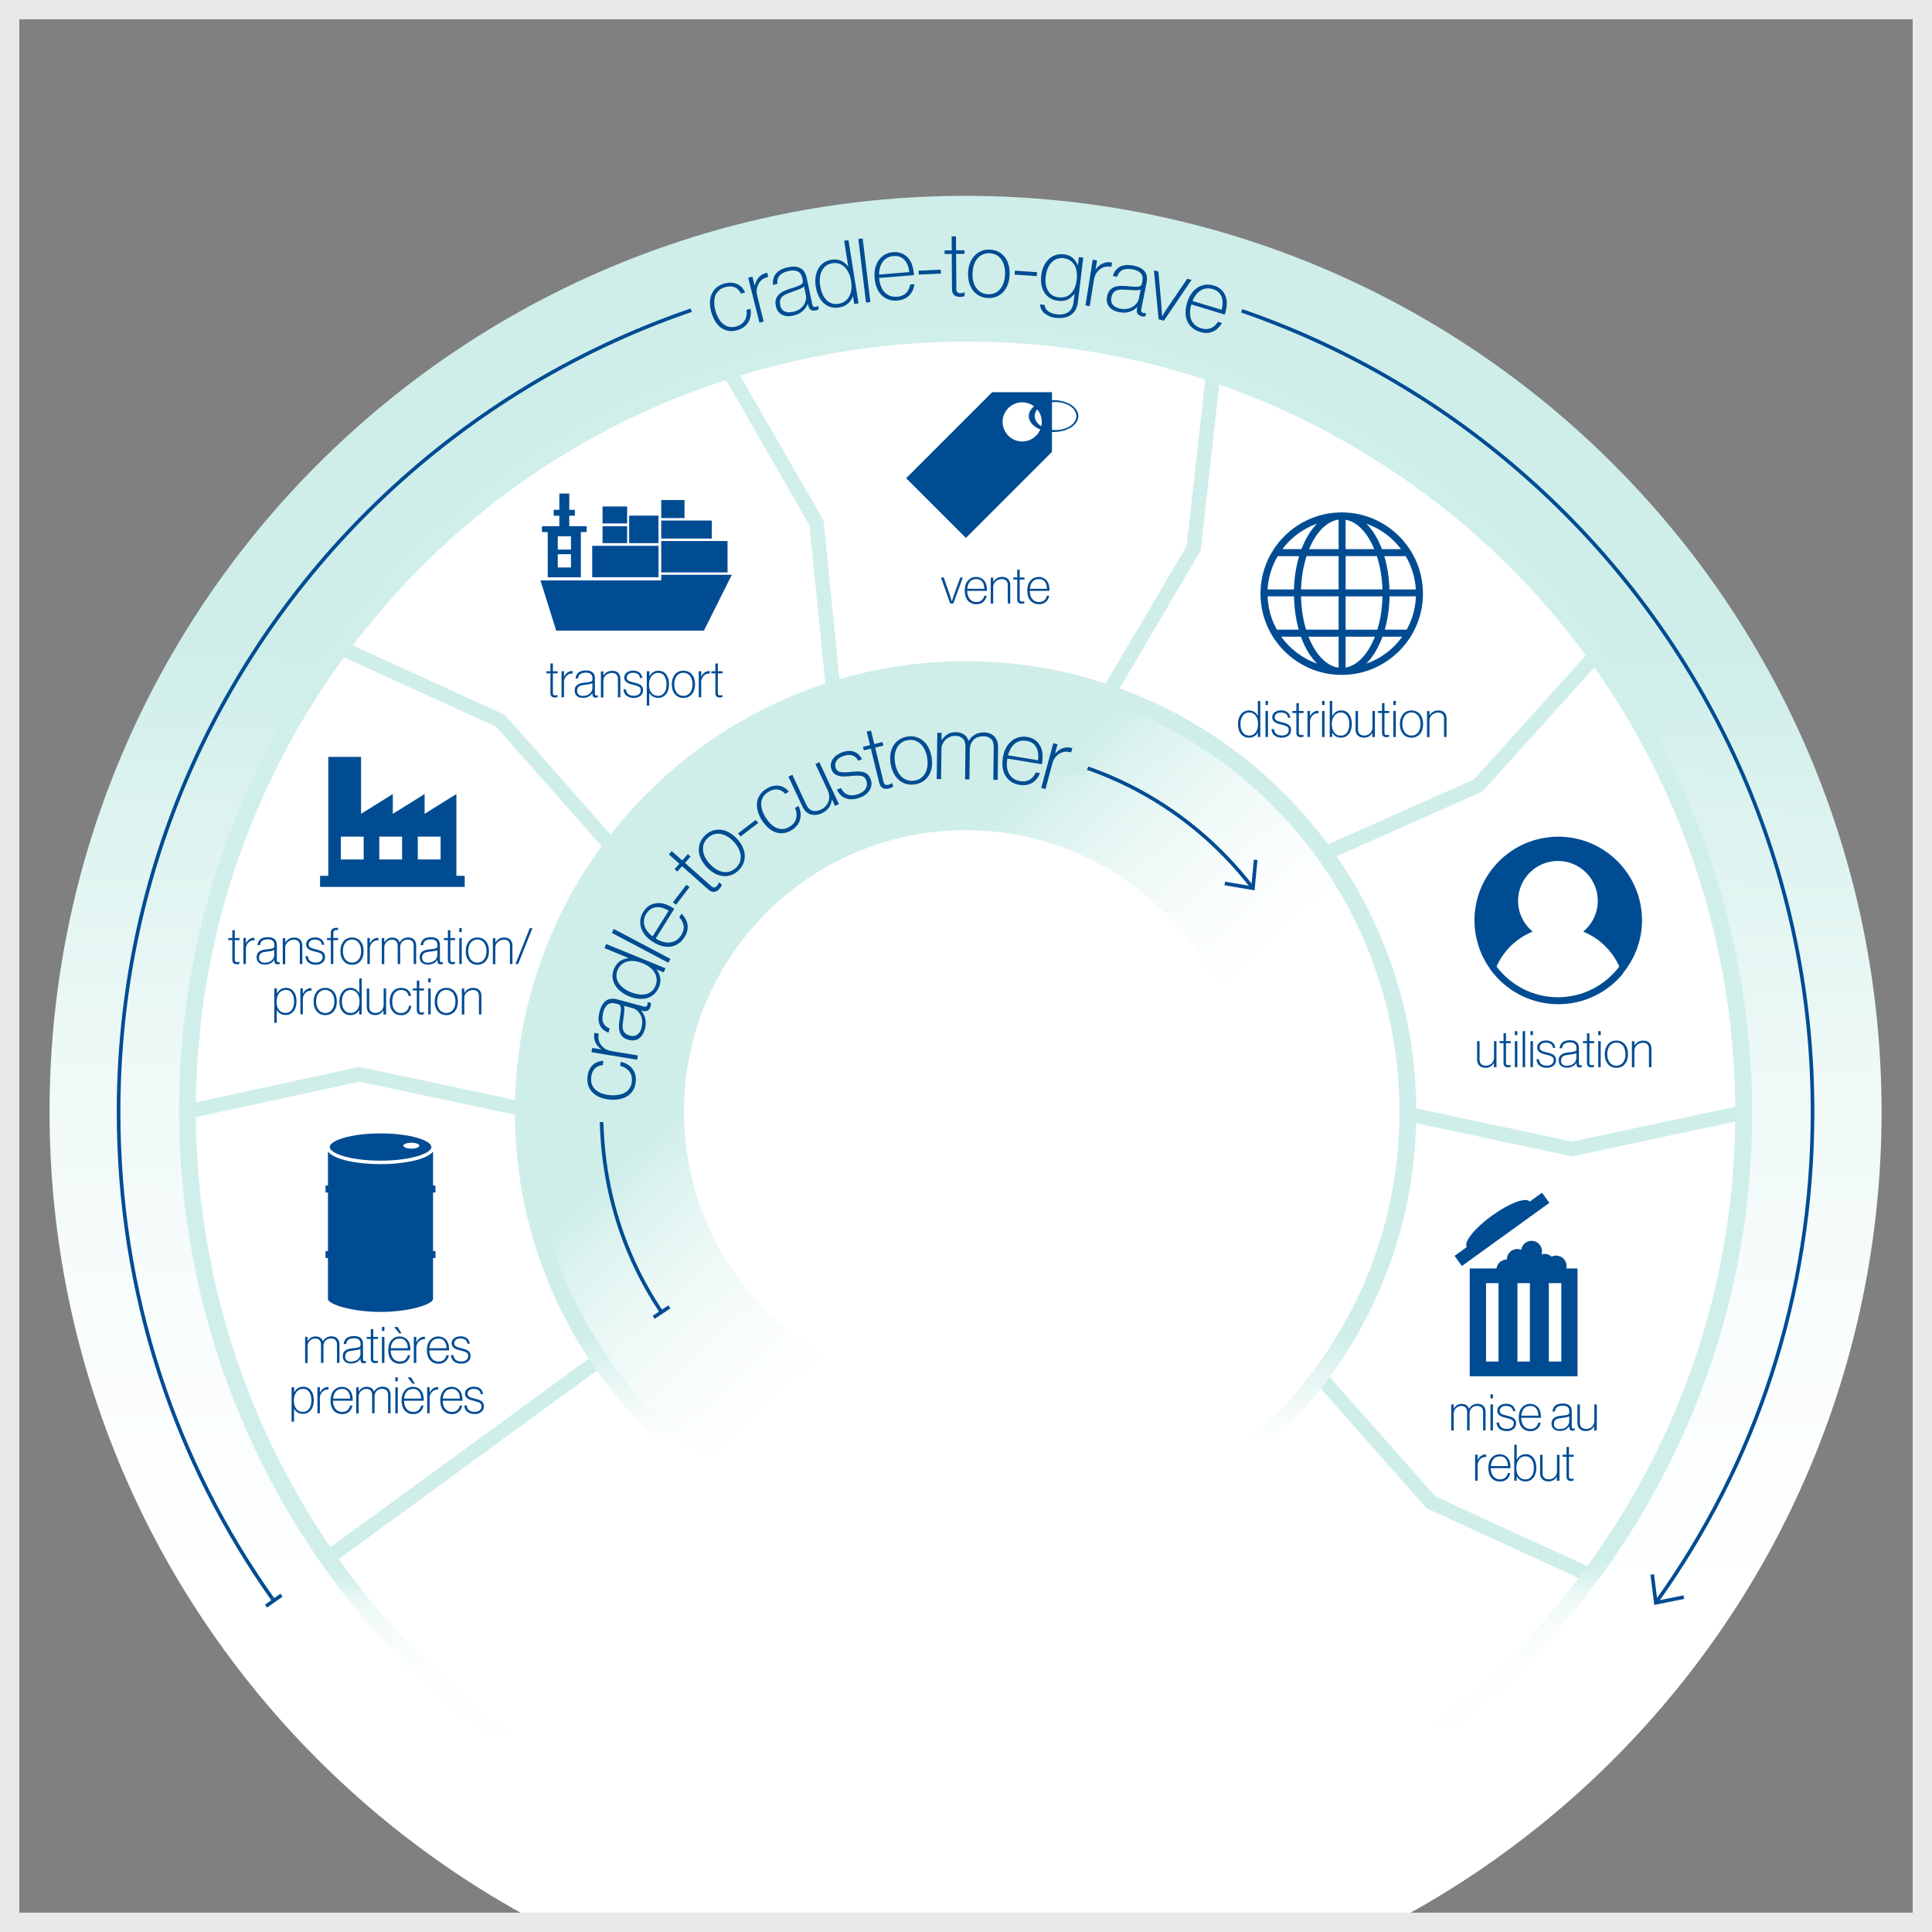 <?xml version="1.0" encoding="UTF-8"?>
<svg xmlns="http://www.w3.org/2000/svg" xmlns:xlink="http://www.w3.org/1999/xlink" id="FR" version="1.1" viewBox="0 0 400 400">
  <rect x="0" y="0" width="400" height="400" fill="#808080" stroke="none"/>
  <defs>
    <style>
      .st0, .st1, .st2, .st3 {
        fill: none;
      }

      .st4 {
        fill: #cfeeea;
      }

      .st5 {
        fill: #004c93;
      }

      .st6 {
        fill: #fff;
      }

      .st1 {
        stroke: #004c93;
        stroke-width: .75px;
      }

      .st7 {
        fill: #e9e9e9;
      }

      .st8 {
        fill: url(#Unbenannter_Verlauf_14);
      }

      .st9 {
        fill: url(#Unbenannter_Verlauf_12);
      }

      .st10 {
        fill: url(#Unbenannter_Verlauf_13);
      }

      .st11 {
        fill: url(#Unbenannter_Verlauf_11);
      }

      .st2 {
        stroke: #d0efeb;
      }

      .st2, .st3 {
        stroke-width: 3px;
      }

      .st12 {
        clip-path: url(#clippath);
      }

      .st3 {
        stroke: #cfeeea;
      }
    </style>
    <clipPath id="clippath">
      <rect class="st0" width="400" height="400"></rect>
    </clipPath>
    <linearGradient id="Unbenannter_Verlauf_14" data-name="Unbenannter Verlauf 14" x1="200.39" y1="266.09" x2="198.46" y2="-113.2" gradientTransform="translate(0 402) scale(1 -1)" gradientUnits="userSpaceOnUse">
      <stop offset="0" stop-color="#cfeeea"></stop>
      <stop offset=".07" stop-color="#daf2ee"></stop>
      <stop offset=".22" stop-color="#eef9f7"></stop>
      <stop offset=".38" stop-color="#fafdfd"></stop>
      <stop offset=".53" stop-color="#fff"></stop>
    </linearGradient>
    <linearGradient id="Unbenannter_Verlauf_13" data-name="Unbenannter Verlauf 13" x1="172.81" y1="201.19" x2="293.45" y2="70.36" gradientTransform="translate(0 402) scale(1 -1)" gradientUnits="userSpaceOnUse">
      <stop offset="0" stop-color="#cfeeea"></stop>
      <stop offset=".04" stop-color="#daf2ee"></stop>
      <stop offset=".15" stop-color="#eef9f7"></stop>
      <stop offset=".25" stop-color="#fafdfd"></stop>
      <stop offset=".34" stop-color="#fff"></stop>
    </linearGradient>
    <linearGradient id="Unbenannter_Verlauf_12" data-name="Unbenannter Verlauf 12" x1="-38.64" y1="107.3" x2="283.74" y2="42" gradientTransform="translate(101.69 130.44) rotate(78.13) scale(1 -1)" gradientUnits="userSpaceOnUse">
      <stop offset=".77" stop-color="#d0efeb"></stop>
      <stop offset=".78" stop-color="#d9f2ef"></stop>
      <stop offset=".79" stop-color="#eaf8f6"></stop>
      <stop offset=".81" stop-color="#f6fcfb"></stop>
      <stop offset=".84" stop-color="#fdfefe"></stop>
      <stop offset=".91" stop-color="#fff"></stop>
    </linearGradient>
    <linearGradient id="Unbenannter_Verlauf_11" data-name="Unbenannter Verlauf 11" x1="137.52" y1="200.06" x2="324.13" y2="200.06" gradientTransform="translate(-.15 -.63) rotate(90) scale(1 -1)" gradientUnits="userSpaceOnUse">
      <stop offset=".75" stop-color="#cfeeea"></stop>
      <stop offset=".79" stop-color="#e3f5f2"></stop>
      <stop offset=".84" stop-color="#f7fcfb"></stop>
      <stop offset=".87" stop-color="#fff"></stop>
    </linearGradient>
  </defs>
  <g class="st12">
    <g>
      <path class="st8" d="M199.91,419.85c104.74,0,189.65-84.91,189.65-189.65S304.65,40.55,199.91,40.55,10.26,125.46,10.26,230.2s84.91,189.65,189.65,189.65"></path>
      <path class="st6" d="M38.95,222.52c-4.24,88.9,64.39,164.4,153.29,168.66,88.9,4.24,164.4-64.39,168.66-153.29,4.24-88.9-64.39-164.4-153.29-168.66-88.9-4.25-164.42,64.39-168.66,153.29"></path>
      <path class="st1" d="M342.82,331.84c20.66-28.77,32.45-63.53,32.45-101.66,0-96.85-78.51-175.36-175.36-175.36S24.55,133.35,24.55,230.2c0,37.85,11.74,72.55,32.14,101.21"></path>
      <polyline class="st1" points="348.62 330.67 342.82 331.84 342.08 325.98"></polyline>
      <line class="st1" x1="55.08" y1="332.53" x2="58.27" y2="330.27"></line>
      <polygon class="st4" points="140.14 57.02 146.39 72.12 171.02 68.84 206.48 66.21 236.03 70.15 249.17 72.78 252.87 73.76 260.95 55.7 204.19 46.84 165.6 48.81 140.14 57.02"></polygon>
      <path class="st5" d="M85.17,236.59c.92,0,1.66.28,1.66.61s-.74.61-1.66.61-1.66-.28-1.66-.61.74-.61,1.66-.61M78.79,240.3c6.2,0,10.52-1.48,10.52-2.82s-4.32-2.82-10.52-2.82-10.52,1.48-10.52,2.82,4.32,2.82,10.52,2.82"></path>
      <path class="st5" d="M90.16,246.9v-1.45h-.5v-7.03c-1.33,1.69-6.22,2.61-10.88,2.61s-9.55-.9-10.88-2.61v7.03h-.5v1.45h.5v12.11h-.5v1.45h.5v8.47c0,1.09,4.87,2.69,10.88,2.69s10.88-1.6,10.88-2.69v-8.47h.5v-1.45h-.5v-12.11h.5Z"></path>
      <path class="st5" d="M91.22,177.94h-4.72v-4.72h4.72v4.72ZM83.25,177.94h-4.72v-4.72h4.72v4.72ZM75.29,177.94h-4.72v-4.72h4.72v4.72ZM94.49,181.31v-16.91l-6.58,4.09v-4.09l-6.58,4.09v-4.09l-6.58,4.09v-11.79h-6.78v24.62h-1.7v2.31h29.94v-2.31h-1.71Z"></path>
      <polygon class="st5" points="136.91 119.01 136.91 120.17 111.9 120.17 115.15 130.56 145.74 130.56 151.52 119.01 136.91 119.01"></polygon>
      <rect class="st5" x="136.9" y="112.01" width="13.73" height="6.5"></rect>
      <rect class="st5" x="122.61" y="113.01" width="13.73" height="6.5"></rect>
      <rect class="st5" x="130.26" y="106.76" width="6.07" height="5.69"></rect>
      <rect class="st5" x="124.75" y="108.94" width="5.09" height="3.51"></rect>
      <rect class="st5" x="124.75" y="104.86" width="5.09" height="3.51"></rect>
      <rect class="st5" x="136.9" y="107.77" width="10.47" height="3.73"></rect>
      <rect class="st5" x="136.9" y="103.53" width="4.82" height="3.73"></rect>
      <path class="st5" d="M118.21,113.78h-2.73v-2.75h2.73v2.75ZM118.21,117.49h-2.73v-2.75h2.73v2.75ZM117.86,108.94v-2.17h1.17v-1.22h-1.17v-3.37h-2.06v3.37h-1.16v1.22h1.16v2.17h-3.59v1.22h1.19v9.36h6.86v-9.36h1.19v-1.22h-3.59Z"></path>
      <path class="st5" d="M208.77,90.21c-1.59-1.59-1.59-4.15,0-5.73s4.15-1.59,5.73,0,1.59,4.15,0,5.73c-1.59,1.59-4.15,1.59-5.73,0M217.8,93.5h0v-12.31h-12.31l-.03-.03-17.85,17.85,12.37,12.37,17.85-17.85-.03-.03h.01Z"></path>
      <path class="st5" d="M218.54,83.24c2.37,0,4.31,1.3,4.31,2.9s-1.92,2.9-4.31,2.9-4.31-1.3-4.31-2.9,1.92-2.9,4.31-2.9M218.13,89.44c2.84,0,5.13-1.47,5.13-3.3s-2.31-3.29-5.13-3.29-5.13,1.47-5.13,3.29,2.29,3.3,5.13,3.3"></path>
      <path class="st5" d="M282.88,137.4c1.37-1.37,2.51-3.29,3.35-5.58h4.08c-1.82,2.56-4.4,4.53-7.43,5.58M265.26,131.82h4.08c.83,2.31,1.98,4.22,3.35,5.58-3.01-1.07-5.6-3.04-7.43-5.58M272.69,108.41c-1.31,1.31-2.41,3.12-3.23,5.28h-3.96c1.81-2.41,4.3-4.26,7.19-5.28M290.08,113.7h-3.96c-.82-2.17-1.92-3.97-3.23-5.28,2.9,1.02,5.39,2.87,7.19,5.28M287.67,122.04c-.07-2.49-.45-4.82-1.07-6.89h4.44c1.2,2.04,1.95,4.39,2.09,6.89h-5.46,0ZM287.68,123.47h5.47c-.09,2.49-.76,4.84-1.91,6.89h-4.53c.59-2.07.94-4.41.98-6.89M278.59,130.37v-6.89h7.63c-.05,2.49-.42,4.84-1.05,6.89h-6.58ZM278.59,138.21v-6.39h6.07c-1.39,3.53-3.57,5.97-6.07,6.39M277.15,131.82v6.42c-2.57-.35-4.82-2.8-6.24-6.42h6.24ZM269.35,123.47h7.8v6.89h-6.74c-.63-2.05-1-4.4-1.05-6.89M267.9,122.04h-5.46c.14-2.5.88-4.84,2.09-6.89h4.44c-.63,2.07-1,4.4-1.07,6.89M277.15,115.14v6.89h-7.79c.08-2.5.49-4.84,1.15-6.89h6.65-.01ZM277.15,107.58v6.12h-6.12c1.42-3.44,3.61-5.77,6.12-6.12M285.07,115.14c.66,2.04,1.07,4.39,1.15,6.89h-7.62v-6.89h6.48ZM278.59,113.7v-6.09c2.43.42,4.55,2.72,5.94,6.09h-5.94ZM262.44,123.47h5.47c.05,2.48.39,4.81.98,6.89h-4.53c-1.15-2.05-1.82-4.4-1.91-6.89M277.79,106.09c-9.28,0-16.82,7.55-16.82,16.82s7.55,16.82,16.82,16.82,16.82-7.55,16.82-16.82-7.55-16.82-16.82-16.82"></path>
      <path class="st5" d="M316.72,248.78c-.72-1-4.22.3-7.82,2.9s-5.93,5.5-5.21,6.5l-2.54,1.83,1.52,2.1,18.11-13.07-1.52-2.1-2.54,1.83h0Z"></path>
      <path class="st5" d="M323.25,281.89h-2.58v-16.23h2.58v16.23ZM316.75,281.89h-2.58v-16.23h2.58v16.23ZM310.25,281.89h-2.58v-16.23h2.58v16.23ZM304.29,284.94h22.32v-22.32h-22.32v22.32Z"></path>
      <path class="st5" d="M322.2,259.95c-.35,0-.66.08-.95.23-.38-.36-.89-.58-1.46-.58-.22,0-.42.05-.63.1.06-.2.1-.41.1-.63,0-1.19-.97-2.17-2.17-2.17-1.09,0-1.98.8-2.13,1.85-.25-.1-.53-.16-.82-.16-1.19,0-2.17.97-2.17,2.17-1.19,0-2.17.97-2.17,2.17s.97,2.17,2.17,2.17,2.17-.97,2.17-2.17c.2,0,.38-.03.56-.08.3.83,1.09,1.44,2.03,1.44.7,0,1.3-.32,1.69-.83.37.3.83.49,1.34.49.35,0,.66-.08.95-.23.38.36.89.58,1.46.58,1.19,0,2.17-.97,2.17-2.17s-.97-2.17-2.17-2.17"></path>
      <path class="st5" d="M322.56,206.47c-5.19,0-9.81-2.5-12.72-6.36,1.46-3.28,4.15-5.89,7.48-7.23-1.84-1.52-3.02-3.81-3.02-6.38,0-4.55,3.7-8.25,8.25-8.25s8.25,3.7,8.25,8.25c0,2.57-1.18,4.87-3.02,6.38,3.34,1.36,6.02,3.96,7.48,7.23-2.91,3.86-7.52,6.36-12.72,6.36M335.94,201.59c.23-.29.46-.58.68-.88.08-.12.16-.22.24-.34.21-.31.42-.63.61-.95.07-.12.13-.22.2-.34.2-.34.38-.68.56-1.04.05-.08.08-.17.12-.25.16-.35.31-.71.45-1.08.02-.06.05-.12.07-.17.15-.41.28-.82.41-1.24.02-.08.05-.16.07-.24.12-.42.21-.85.29-1.27.01-.08.02-.15.05-.23.08-.45.14-.9.19-1.36,0-.05,0-.1.01-.15.05-.49.07-.97.07-1.47,0-1.01-.09-2-.25-2.97-1.26-7.32-7.11-13.08-14.48-14.19-.85-.13-1.73-.2-2.61-.2s-1.69.07-2.51.19c-7.53,1.09-13.5,7.02-14.64,14.53-.13.86-.2,1.74-.2,2.64,0,.5.02.98.07,1.46,0,.06,0,.12.01.16.05.45.1.9.19,1.34.01.08.02.16.05.24.08.43.17.86.29,1.27.02.08.05.16.07.25.12.42.24.82.39,1.23.02.06.05.13.08.19.14.36.28.71.44,1.05.05.09.08.19.13.27.17.35.35.7.54,1.03.07.12.13.23.2.35.2.32.39.64.6.94.08.12.16.23.24.35.21.3.44.59.67.87.02.03.05.07.08.1h0c3.19,3.81,7.97,6.23,13.31,6.23s10.13-2.43,13.31-6.23h0s.05-.06.07-.09"></path>
      <polyline class="st3" points="360.5 230.41 325.48 237.88 290.78 230.5"></polyline>
      <polyline class="st3" points="39.41 230 74.42 222.42 109.12 229.8"></polyline>
      <polyline class="st3" points="71.01 134.35 103.64 149.26 127.13 175.84"></polyline>
      <polyline class="st2" points="150.99 76.88 169.05 108.24 172.58 143.53"></polyline>
      <polyline class="st3" points="251.14 77.78 247.12 113.56 229.11 144.12"></polyline>
      <polyline class="st3" points="330.05 136 306.05 162.62 273.64 177.03"></polyline>
      <path class="st6" d="M274.46,176.56l-26.28,19.71,9.2,26.6-12.15,32.18-8.54,18.06,27.91,17.4,6.89-3.28s19.71-22.98,19.37-50.91c-.32-27.92-2.63-33.49-5.91-41.05-3.29-7.55-10.51-18.72-10.51-18.72"></path>
      <path class="st6" d="M199.91,321.77c50.57,0,91.57-41,91.57-91.57s-41-91.57-91.57-91.57-91.57,41-91.57,91.57,41,91.57,91.57,91.57"></path>
      <line class="st3" x1="245.44" y1="198.28" x2="275.43" y2="176.29"></line>
      <path class="st10" d="M199.91,321.77c50.57,0,91.57-41,91.57-91.57s-41-91.57-91.57-91.57-91.57,41-91.57,91.57,41,91.57,91.57,91.57"></path>
      <path class="st6" d="M199.91,288.48c32.2,0,58.3-26.1,58.3-58.3s-26.1-58.3-58.3-58.3-58.3,26.1-58.3,58.3,26.1,58.3,58.3,58.3"></path>
      <path class="st1" d="M259.41,183.9c-13.77-17.99-35.09-29.09-59.5-29.09-41.63,0-75.38,33.75-75.38,75.38,0,15.48,4.43,29.5,12.42,41.46"></path>
      <polyline class="st1" points="259.97 178.02 259.41 183.9 253.58 182.91"></polyline>
      <line class="st1" x1="135.34" y1="272.75" x2="138.58" y2="270.57"></line>
      <path class="st4" d="M116.17,231.4l16.42,1.81s-6.05-36.03,26.92-59.11c24.63-17.24,65.03-13.62,65.03-13.62l1.65-3.73-43.35-10.06-33.83,13.46-24.31,27.26-7.55,20.53-.98,23.48v-.02Z"></path>
      <path class="st5" d="M131.62,223.95c-.06.7-.24,1.29-.54,1.77-.3.5-.68.89-1.16,1.2-.47.31-1.02.52-1.65.65-.63.12-1.3.14-2.03.08-.72-.06-1.37-.21-1.96-.44-.59-.23-1.1-.54-1.51-.94-.42-.39-.72-.86-.93-1.39-.21-.54-.28-1.16-.22-1.84.09-1,.42-1.8.97-2.41.57-.6,1.33-.94,2.31-1.01l-.08.89c-.78.09-1.36.36-1.75.8-.38.44-.61,1.04-.68,1.8-.05.58.01,1.09.2,1.52s.46.8.82,1.09c.36.29.8.52,1.3.7.5.17,1.03.28,1.6.32.58.05,1.12.03,1.65-.05.51-.08.97-.23,1.39-.46s.74-.53,1.01-.93c.25-.38.41-.86.46-1.42.07-.83-.12-1.54-.57-2.1s-1.07-.93-1.84-1.09l.08-.85c.51.1.97.28,1.38.51s.75.53,1.03.88c.28.36.49.75.61,1.2s.16.95.12,1.51h-.01Z"></path>
      <path class="st5" d="M124.48,217.27v-.03c-.61-.45-1.04-.98-1.27-1.59-.13-.31-.2-.6-.21-.87s.01-.58.07-.94l.89.15c-.09.51-.09.96,0,1.37.15.54.45,1.03.9,1.46.45.42,1.03.68,1.73.8l5.47.9-.15.89-9.45-1.56.15-.89,1.87.31h.01Z"></path>
      <path class="st5" d="M134.67,208.41c-.09.36-.28.63-.54.8-.27.17-.61.2-1.04.08l-.32-.09v.06c.13.17.28.39.42.63.15.24.27.51.36.82s.14.66.15,1.04c0,.38-.05.82-.17,1.3-.12.43-.28.81-.49,1.14s-.45.59-.73.8c-.29.21-.61.34-.97.39s-.76.03-1.18-.08c-.54-.15-.97-.37-1.26-.66s-.5-.64-.61-1.03-.16-.82-.14-1.29.08-.94.16-1.45c.1-.57.17-1.02.21-1.38.05-.36.05-.65.02-.87-.02-.22-.09-.38-.2-.5-.1-.12-.27-.2-.49-.25l-.32-.09c-.71-.19-1.26-.13-1.69.19-.43.31-.74.85-.94,1.6-.46,1.73-.02,2.85,1.32,3.35l-.24.89c-.87-.34-1.47-.88-1.8-1.61-.34-.74-.34-1.68-.02-2.84.28-1.04.73-1.77,1.33-2.19.6-.43,1.39-.51,2.34-.25l5.43,1.47c.25.07.44.06.56-.03.12-.09.2-.22.24-.38.03-.1.03-.25.02-.45v-.06l.66.17c.01.08.02.19.02.3s-.02.27-.07.45v.03ZM132.81,212.75c.14-.52.19-1.01.14-1.46-.05-.45-.17-.85-.36-1.2-.19-.35-.43-.65-.72-.89s-.61-.41-.96-.5l-1.71-.46c.08.37.09.79.05,1.27-.05.47-.12.96-.19,1.46-.06.42-.1.81-.14,1.18s0,.71.07,1c.07.3.22.54.44.76s.56.38,1,.5c.32.09.61.1.88.06s.5-.15.7-.31c.2-.16.36-.36.5-.59.14-.24.24-.51.32-.81h-.01Z"></path>
      <path class="st5" d="M136.39,204.42c-.24.59-.58,1.08-1,1.45s-.9.63-1.45.78-1.14.2-1.76.13c-.64-.07-1.29-.23-1.95-.51-.73-.3-1.34-.66-1.84-1.09s-.88-.89-1.14-1.4c-.27-.5-.41-1.02-.43-1.55-.02-.53.07-1.07.29-1.58.29-.72.71-1.26,1.22-1.63.52-.37,1.12-.58,1.81-.64v-.03l-4.99-2.05.35-.85,12.27,5.02-.35.85-1.47-.6v.03c.39.56.66,1.14.75,1.74.09.6,0,1.25-.29,1.95h-.02ZM135.71,204.1c.2-.49.28-.95.24-1.4s-.16-.89-.41-1.3c-.23-.41-.57-.78-.98-1.11-.43-.34-.93-.63-1.51-.86-.56-.23-1.11-.37-1.65-.44-.53-.07-1.03-.05-1.49.07-.46.12-.87.32-1.23.63s-.64.7-.83,1.19c-.19.46-.25.9-.22,1.34.05.44.19.85.42,1.24.24.39.58.75,1.01,1.09.43.34.94.63,1.54.87.53.22,1.07.37,1.58.44.51.08,1.01.07,1.46-.02.46-.09.87-.28,1.22-.56.36-.28.64-.67.85-1.18h.01Z"></path>
      <path class="st5" d="M126.66,193.14l.43-.8,11.72,6.19-.43.8-11.72-6.19Z"></path>
      <path class="st5" d="M135.73,194.29c.5.31.98.53,1.48.68.5.15.97.21,1.44.16.46-.03.9-.19,1.31-.43.41-.24.78-.63,1.09-1.12.23-.37.38-.72.45-1.05.07-.34.08-.65.02-.95s-.16-.59-.31-.88c-.16-.28-.35-.54-.57-.8l.46-.74c.32.32.59.66.81,1.04.21.37.35.76.42,1.18s.06.85-.03,1.29-.28.89-.57,1.34c-.37.6-.81,1.05-1.3,1.38-.5.32-1.03.53-1.6.6-.58.08-1.17.03-1.78-.13-.61-.17-1.24-.45-1.87-.85s-1.15-.83-1.56-1.32-.71-1.01-.88-1.55-.23-1.11-.16-1.68c.07-.58.28-1.15.63-1.7.28-.44.59-.8.95-1.07.36-.27.75-.46,1.17-.58.71-.19,1.4-.19,2.09,0,.7.19,1.42.53,2.19,1.03l-3.83,6.15h-.03ZM138.44,188.54c-.41-.23-.82-.42-1.25-.56-.43-.13-.85-.19-1.25-.15-.41.02-.79.14-1.15.36-.36.21-.68.54-.97.98-.28.44-.44.88-.49,1.31-.05.44-.01.85.12,1.25s.34.78.63,1.14.63.7,1.03,1.01l3.34-5.35h0Z"></path>
      <path class="st5" d="M139.32,186.82l2.79-3.65.65.5-2.79,3.65-.65-.5Z"></path>
      <path class="st5" d="M139.67,179.93l.98-1.11-2.17-1.92.6-.68,2.17,1.92,1.16-1.3.57.51-1.16,1.3,5.38,4.77c.27.24.5.35.7.32.2-.02.39-.15.6-.39.08-.09.15-.2.22-.32.07-.12.12-.23.13-.32l.03-.05.58.52c-.05.15-.12.29-.2.42-.08.13-.19.27-.31.42-.32.37-.68.58-1.08.63s-.8-.12-1.23-.49l-5.43-4.82-.98,1.11-.57-.51h.01Z"></path>
      <path class="st5" d="M152.86,180.26c-.49.45-1.02.78-1.58.95-.56.17-1.12.23-1.7.15-.58-.07-1.15-.27-1.7-.58s-1.09-.74-1.59-1.27c-.49-.52-.87-1.08-1.15-1.66s-.43-1.16-.45-1.74c-.03-.58.06-1.15.28-1.69s.57-1.05,1.05-1.51c.5-.46,1.03-.79,1.59-.96.57-.17,1.14-.23,1.7-.15.58.07,1.14.27,1.7.58.56.31,1.08.74,1.56,1.26.5.53.88,1.09,1.16,1.67s.43,1.16.46,1.74-.06,1.14-.28,1.69c-.22.54-.57,1.05-1.07,1.52ZM152.34,179.7c.41-.38.68-.79.85-1.24.15-.45.21-.92.15-1.39-.05-.47-.21-.95-.45-1.42s-.57-.93-.96-1.36-.82-.78-1.29-1.07c-.46-.28-.92-.46-1.39-.56s-.94-.07-1.39.06c-.46.13-.89.37-1.3.75-.41.38-.68.79-.85,1.24-.15.45-.21.92-.15,1.39.05.47.21.95.45,1.42.25.47.57.93.97,1.36.39.43.82.78,1.27,1.07.45.28.92.46,1.39.56.47.08.94.07,1.39-.06.46-.13.89-.37,1.3-.75Z"></path>
      <path class="st5" d="M172.88,166.86l-.61-1.33h-.03c-.05.3-.12.57-.2.83-.08.27-.2.52-.36.76s-.36.47-.6.68-.54.39-.92.57c-.41.19-.8.3-1.19.34s-.76,0-1.12-.1-.68-.3-.98-.57c-.29-.27-.54-.61-.74-1.05l-2.9-6.2.82-.38,2.85,6.12c.34.72.78,1.15,1.31,1.31.53.15,1.12.08,1.77-.23.38-.17.71-.41.96-.7s.45-.6.58-.96c.13-.35.19-.73.16-1.12s-.12-.78-.3-1.16l-2.56-5.49.82-.38,4.05,8.69-.82.38h.01Z"></path>
      <path class="st5" d="M152.81,172.54l3.65-2.79.5.65-3.65,2.79-.5-.65Z"></path>
      <path class="st5" d="M163.93,171.85c-.59.37-1.17.58-1.74.64-.58.06-1.12,0-1.67-.2-.53-.19-1.04-.5-1.51-.93-.47-.43-.9-.95-1.29-1.56-.38-.6-.66-1.22-.82-1.83-.17-.61-.23-1.2-.16-1.77.06-.57.24-1.09.56-1.58.3-.49.75-.92,1.34-1.29.85-.53,1.69-.75,2.51-.67.82.08,1.55.5,2.19,1.23l-.75.47c-.54-.57-1.11-.87-1.69-.92-.59-.05-1.2.14-1.84.53-.49.31-.86.66-1.09,1.08-.23.41-.36.85-.37,1.31-.01.46.06.95.23,1.45.16.5.41,1,.71,1.47.31.49.65.93,1.02,1.29s.78.64,1.2.83c.43.19.88.27,1.34.24.46-.02.94-.2,1.41-.5.72-.44,1.16-1.02,1.33-1.71.17-.7.09-1.41-.24-2.13l.72-.45c.22.47.36.94.42,1.41.06.46.03.92-.08,1.36s-.31.85-.59,1.22c-.29.37-.66.71-1.14,1.01h-.01Z"></path>
      <path class="st5" d="M177.89,165.18c-.59.21-1.14.31-1.63.3-.5,0-.94-.09-1.32-.27-.38-.16-.72-.41-1-.71-.28-.31-.5-.65-.66-1.03l.87-.31c.32.73.79,1.18,1.41,1.38s1.31.16,2.06-.1c.76-.27,1.31-.66,1.61-1.16s.35-1.04.14-1.65c-.08-.24-.2-.44-.32-.59-.13-.15-.31-.27-.56-.34-.23-.07-.53-.12-.89-.12s-.8.02-1.34.08c-.5.06-.97.09-1.41.1s-.83-.02-1.19-.12-.66-.24-.92-.45c-.25-.21-.46-.52-.6-.93-.13-.37-.17-.73-.12-1.09.06-.35.19-.68.39-1,.21-.3.47-.58.81-.82s.72-.44,1.15-.59c.52-.19,1-.28,1.42-.29s.81.06,1.15.21c.34.14.64.35.89.61s.47.57.66.9l-.83.3c-.27-.57-.66-.93-1.19-1.09-.53-.16-1.14-.13-1.83.12-.73.25-1.23.61-1.49,1.05s-.31.9-.14,1.38c.09.27.22.47.39.61.16.14.38.23.65.28.27.05.59.07.96.06s.81-.05,1.32-.1c.49-.06.94-.08,1.36-.08s.79.05,1.11.15c.34.1.61.27.87.5.24.23.44.57.6,1,.13.37.19.74.15,1.11s-.15.73-.35,1.07-.47.65-.83.93c-.36.29-.8.52-1.32.71l-.02-.02Z"></path>
      <path class="st5" d="M178.69,154.62l1.44-.35-.68-2.8.88-.22.68,2.8,1.69-.42.19.74-1.69.42,1.7,6.99c.08.35.21.57.38.66.17.09.41.1.72.02.12-.03.24-.07.37-.14.13-.06.22-.13.3-.2h.06l.19.74c-.13.09-.27.17-.41.23-.14.06-.3.12-.5.16-.49.12-.89.08-1.25-.09-.35-.19-.59-.54-.73-1.1l-1.73-7.06-1.44.35-.19-.74h.01Z"></path>
      <path class="st5" d="M189.46,162.39c-.66.1-1.27.08-1.83-.08-.57-.16-1.07-.43-1.51-.81s-.81-.86-1.1-1.42c-.3-.57-.5-1.22-.63-1.93-.12-.71-.13-1.38-.03-2.02s.29-1.2.58-1.7c.29-.5.68-.92,1.16-1.25.49-.34,1.05-.56,1.71-.67.67-.12,1.29-.08,1.85.08.57.16,1.07.44,1.51.81.44.38.8.86,1.09,1.42.29.57.49,1.22.61,1.92.12.72.14,1.39.05,2.03s-.28,1.2-.58,1.7c-.29.5-.68.92-1.16,1.25-.49.34-1.07.56-1.73.67ZM189.33,161.62c.54-.09,1.01-.28,1.39-.57s.67-.65.89-1.07c.22-.43.35-.9.41-1.44s.03-1.09-.06-1.66-.25-1.1-.47-1.59c-.23-.49-.51-.9-.86-1.23-.35-.34-.74-.57-1.19-.73-.45-.15-.95-.19-1.49-.09-.54.09-1.01.28-1.39.57s-.67.65-.89,1.07c-.22.43-.36.9-.41,1.44-.06.53-.03,1.09.06,1.66s.25,1.1.47,1.59.51.9.86,1.23c.35.34.74.57,1.19.72.45.15.95.19,1.49.09h0Z"></path>
      <path class="st5" d="M194.05,151.72h.9l-.02,1.52h.03c.32-.49.72-.89,1.18-1.2.46-.31,1.07-.46,1.81-.45.59,0,1.12.16,1.6.45.47.3.8.74.97,1.33h.06c.32-.54.75-.97,1.29-1.29.53-.3,1.16-.45,1.9-.44.39,0,.76.07,1.12.2.35.13.65.31.92.57.25.25.46.56.61.93s.22.79.22,1.27l-.08,6.84h-.9l.08-6.75c0-.79-.19-1.37-.57-1.73-.39-.36-.92-.54-1.59-.54-.37,0-.73.05-1.07.16s-.64.29-.88.52c-.24.23-.45.52-.6.87s-.23.75-.24,1.2l-.08,6.19h-.9l.08-6.75c0-.79-.19-1.37-.58-1.73s-.9-.54-1.51-.54c-.37,0-.73.06-1.08.2-.35.14-.65.34-.92.58-.27.25-.47.54-.64.88s-.24.71-.24,1.1l-.08,6.19h-.9l.12-9.59v.03Z"></path>
      <path class="st5" d="M208.55,157.09c-.09.57-.12,1.11-.07,1.63.06.52.19.98.39,1.39.22.41.51.75.9,1.04.38.28.87.47,1.46.57.43.07.81.08,1.15,0,.34-.07.64-.17.89-.34s.49-.37.68-.63c.2-.25.37-.53.52-.83l.86.14c-.17.43-.38.8-.65,1.14s-.57.63-.93.85-.75.37-1.2.45c-.45.08-.93.08-1.46,0-.7-.12-1.29-.34-1.77-.67s-.88-.75-1.17-1.25c-.29-.5-.49-1.07-.57-1.7s-.06-1.32.06-2.05.32-1.38.63-1.96c.29-.57.66-1.04,1.1-1.41.44-.37.94-.64,1.49-.8s1.16-.19,1.81-.08c.51.08.96.24,1.36.46.38.23.72.51.98.86.44.58.71,1.22.8,1.92s.06,1.52-.1,2.41l-7.15-1.18v.05ZM214.91,157.4c.07-.46.07-.92.03-1.37-.05-.44-.16-.85-.34-1.2s-.43-.67-.76-.93c-.34-.25-.76-.43-1.29-.51-.51-.08-.98-.07-1.4.05-.42.12-.79.31-1.11.59-.32.28-.59.61-.81,1.01-.22.41-.41.85-.53,1.34l6.22,1.03h-.01Z"></path>
      <path class="st5" d="M218.48,155.96h.03c.51-.57,1.08-.94,1.7-1.1.32-.09.61-.13.88-.12s.58.07.93.16l-.24.88c-.5-.15-.95-.2-1.37-.14-.56.09-1.08.34-1.54.75-.46.42-.79.96-.97,1.63l-1.45,5.35-.88-.24,2.5-9.26.88.24-.5,1.83h.02Z"></path>
      <path class="st5" d="M152.68,68.36c-.66.2-1.29.24-1.85.14s-1.09-.31-1.54-.64c-.46-.32-.86-.76-1.19-1.3s-.6-1.16-.81-1.85c-.2-.68-.3-1.36-.3-1.99s.1-1.22.32-1.75c.21-.52.53-.98.96-1.37s.97-.68,1.63-.87c.96-.28,1.83-.27,2.6.03s1.37.89,1.77,1.78l-.86.24c-.37-.7-.83-1.14-1.38-1.33-.56-.2-1.19-.2-1.92.01-.56.16-1.01.41-1.34.74-.34.32-.57.72-.72,1.16-.14.45-.2.94-.17,1.46.02.53.12,1.07.28,1.61.16.56.37,1.07.64,1.52.25.45.57.82.94,1.12.36.3.78.5,1.23.6s.95.07,1.49-.09c.81-.23,1.39-.66,1.75-1.29s.47-1.33.35-2.12l.82-.24c.08.52.09,1.01.02,1.47s-.22.89-.45,1.27c-.23.38-.53.72-.9,1.01s-.82.5-1.37.66h.01Z"></path>
      <path class="st5" d="M156.25,59.11h.03c.16-.76.49-1.37.94-1.81.23-.23.47-.42.72-.53.24-.12.54-.22.89-.31l.22.88c-.51.12-.93.3-1.26.54-.45.36-.78.82-.97,1.41-.21.59-.22,1.22-.05,1.9l1.34,5.38-.88.22-2.33-9.29.88-.22.46,1.83h0Z"></path>
      <path class="st5" d="M168.84,64.27c-.36.08-.68.03-.95-.12-.28-.16-.45-.45-.54-.89l-.07-.32h-.06c-.09.22-.22.44-.36.68-.15.24-.34.46-.58.7-.24.22-.52.43-.87.61-.34.19-.75.32-1.24.43-.44.09-.85.13-1.23.09s-.73-.13-1.04-.29c-.31-.16-.58-.39-.8-.68s-.38-.66-.46-1.09c-.12-.56-.12-1.03,0-1.42.13-.39.34-.73.64-1.02.3-.29.66-.52,1.08-.71.42-.19.87-.36,1.36-.51.54-.16.98-.31,1.33-.44.34-.13.6-.25.79-.37.19-.12.3-.25.35-.41.05-.15.06-.34,0-.56l-.07-.32c-.15-.72-.46-1.18-.94-1.42-.47-.23-1.09-.28-1.85-.12-1.75.37-2.55,1.27-2.39,2.7l-.9.2c-.09-.93.1-1.7.61-2.34.51-.63,1.34-1.07,2.51-1.32,1.05-.22,1.9-.16,2.56.19.65.35,1.09,1.01,1.29,1.97l1.16,5.51c.06.25.15.42.28.49.14.07.29.08.45.05.1-.02.24-.08.42-.19h.06l.14.64c-.07.05-.15.1-.25.16s-.25.1-.44.14h.03ZM164.11,64.59c.53-.12.98-.29,1.37-.54.38-.24.68-.53.9-.87.23-.32.38-.67.46-1.04.08-.37.08-.73,0-1.08l-.37-1.74c-.29.24-.66.44-1.11.61-.45.17-.92.34-1.38.5-.41.14-.78.28-1.11.42s-.63.31-.86.51c-.23.2-.38.45-.47.74-.09.3-.08.67,0,1.11.07.32.19.59.35.81.16.21.36.37.59.47s.49.16.75.17c.28,0,.57-.01.87-.08h.01Z"></path>
      <path class="st5" d="M182.02,57.59c.05.58.16,1.11.34,1.6.17.49.42.9.73,1.25.31.35.68.61,1.12.79.44.19.96.24,1.55.2.43-.03.8-.13,1.11-.27s.57-.32.78-.54c.21-.22.38-.49.51-.78s.23-.6.3-.94l.87-.07c-.06.45-.17.87-.35,1.26-.17.39-.41.74-.7,1.04-.29.3-.64.54-1.05.74-.42.19-.88.3-1.41.35-.71.06-1.33-.01-1.89-.22-.56-.2-1.04-.51-1.45-.93s-.73-.92-.96-1.51-.38-1.26-.44-2-.02-1.42.13-2.05.38-1.17.72-1.65c.34-.46.75-.85,1.25-1.14.5-.29,1.08-.46,1.74-.51.52-.05,1,0,1.42.13s.82.32,1.17.59c.57.45.98,1.01,1.24,1.67.25.67.42,1.46.49,2.36l-7.23.59v.02ZM188.26,56.33c-.05-.46-.15-.92-.3-1.33-.15-.42-.36-.79-.61-1.09-.27-.3-.58-.54-.97-.71-.38-.16-.85-.23-1.37-.19s-.96.17-1.34.39-.7.5-.94.85c-.24.35-.43.74-.54,1.18s-.19.92-.19,1.42l6.28-.52h-.01Z"></path>
      <path class="st5" d="M173.68,63.66c-.64.1-1.22.07-1.75-.1-.53-.17-1.01-.45-1.42-.83-.41-.38-.75-.87-1.03-1.44s-.46-1.22-.58-1.92c-.13-.78-.14-1.49-.02-2.14.12-.65.31-1.22.6-1.7.29-.49.66-.88,1.11-1.17.45-.3.95-.49,1.49-.58.76-.13,1.45-.06,2.03.2.58.25,1.08.66,1.48,1.22h.03l-.85-5.35.89-.14,2.09,13.09-.89.14-.25-1.58h-.03c-.25.65-.63,1.17-1.09,1.55-.46.39-1.07.65-1.81.76h0ZM173.6,62.9c.51-.08.95-.25,1.32-.52.37-.27.67-.6.9-1.02s.37-.89.44-1.42.05-1.11-.05-1.74c-.09-.6-.25-1.15-.47-1.63s-.5-.9-.83-1.24c-.34-.34-.72-.58-1.17-.73-.44-.15-.93-.19-1.45-.09-.49.08-.9.24-1.26.51-.35.27-.64.6-.85,1.01s-.35.88-.42,1.42c-.06.54-.05,1.14.06,1.76.09.58.24,1.1.44,1.59s.46.89.78,1.24.68.59,1.11.75c.43.16.9.2,1.45.1h0Z"></path>
      <path class="st5" d="M177.71,49.48l.9-.1,1.59,13.16-.9.1-1.59-13.16Z"></path>
      <path class="st5" d="M218.74,65.85c-.57-.07-1.05-.2-1.48-.37-.43-.19-.78-.41-1.07-.66-.28-.25-.49-.54-.63-.85-.14-.31-.21-.63-.2-.95l.9.1c.07.59.34,1.04.81,1.36s1.04.51,1.73.59c.56.07,1.03.05,1.45-.05.41-.1.76-.27,1.04-.49.29-.22.51-.51.67-.86.16-.34.27-.73.31-1.16l.2-1.62h-.06c-.43.54-.9.93-1.44,1.17s-1.17.31-1.92.22c-.64-.08-1.19-.27-1.66-.56s-.85-.67-1.15-1.12c-.29-.46-.5-.98-.61-1.6-.12-.6-.13-1.26-.05-1.97.09-.79.29-1.47.58-2.05s.65-1.05,1.07-1.42.89-.63,1.41-.78c.52-.15,1.05-.19,1.61-.13.78.09,1.38.34,1.83.73.44.39.79.89,1.04,1.48h.06l.2-1.63.9.1-1.11,9.23c-.13,1.08-.54,1.91-1.25,2.5-.39.31-.86.53-1.38.66s-1.12.15-1.81.07v.03ZM219.19,61.55c1.04.13,1.89-.14,2.53-.78.65-.65,1.04-1.59,1.19-2.83.07-.59.07-1.15,0-1.66-.07-.52-.22-.97-.44-1.37s-.52-.72-.89-.97-.82-.42-1.36-.49c-.49-.06-.95-.01-1.37.14-.42.15-.79.38-1.1.71-.32.32-.58.73-.8,1.22s-.36,1.04-.44,1.67c-.07.57-.07,1.1,0,1.6s.21.95.43,1.34c.21.39.51.72.87.96.37.24.82.41,1.37.47v-.02Z"></path>
      <path class="st5" d="M226.82,55.79h.03c.45-.63.97-1.05,1.58-1.29.31-.13.6-.2.87-.21s.58,0,.94.07l-.14.89c-.51-.09-.96-.09-1.37,0-.54.15-1.03.45-1.45.92s-.68,1.04-.79,1.74l-.87,5.47-.89-.14,1.51-9.47.89.14-.3,1.87h-.01Z"></path>
      <path class="st5" d="M236.38,65.47c-.36-.07-.64-.23-.83-.49-.19-.25-.24-.59-.15-1.03l.07-.32h-.06c-.17.14-.37.3-.59.46-.23.16-.5.3-.8.41-.3.1-.65.19-1.03.22s-.82,0-1.31-.09c-.44-.09-.82-.22-1.17-.41-.35-.19-.63-.41-.85-.68-.22-.27-.38-.59-.46-.94-.09-.36-.09-.75,0-1.19.1-.56.3-1,.57-1.31.27-.31.6-.54.98-.68s.81-.22,1.27-.23c.46,0,.95,0,1.45.06.57.06,1.03.1,1.39.12s.65,0,.87-.03.37-.12.49-.23c.1-.12.19-.29.22-.5l.07-.32c.14-.72.05-1.27-.3-1.68-.35-.41-.89-.68-1.66-.83-1.76-.35-2.84.16-3.26,1.54l-.9-.19c.28-.89.78-1.53,1.48-1.91s1.66-.45,2.83-.22c1.05.21,1.82.6,2.28,1.18s.6,1.36.41,2.32l-1.1,5.53c-.05.25-.02.44.07.56s.23.19.41.22c.1.02.27.02.45,0h.06l-.13.67c-.08.02-.19.03-.3.05-.12,0-.28,0-.45-.05v.02ZM231.91,63.9c.53.1,1.02.12,1.47.03.44-.08.83-.23,1.17-.44s.61-.47.83-.78c.22-.31.36-.64.43-1l.35-1.75c-.36.1-.79.15-1.26.13-.49-.02-.97-.05-1.47-.08-.42-.03-.82-.05-1.19-.06-.37,0-.71.05-.98.14-.29.09-.53.25-.73.5-.2.23-.35.58-.43,1.03-.07.32-.06.63,0,.88.07.25.19.49.36.67.17.19.38.34.63.45s.52.21.82.27h.01Z"></path>
      <path class="st5" d="M190.19,56.04l4.59-.21.03.81-4.59.21-.03-.81Z"></path>
      <path class="st5" d="M195.57,51.84h1.48l-.02-2.9h.9l.02,2.88h1.74v.75h-1.74l.05,7.21c0,.36.08.6.22.73s.37.2.7.19c.13,0,.25-.01.38-.05.14-.03.24-.07.34-.13h.06v.78c-.14.06-.29.1-.44.14-.15.02-.32.03-.52.03-.5,0-.89-.13-1.19-.38s-.45-.67-.45-1.24l-.05-7.26h-1.48v-.75h.01Z"></path>
      <path class="st5" d="M204.56,61.7c-.67-.02-1.26-.16-1.78-.44-.52-.27-.96-.64-1.32-1.09s-.63-1-.8-1.61c-.17-.61-.25-1.29-.23-2.02.02-.72.14-1.38.36-1.98s.52-1.12.9-1.55.85-.76,1.39-1.01,1.15-.35,1.81-.32c.67.02,1.27.16,1.81.44.52.27.96.64,1.32,1.09s.63,1,.79,1.61c.17.61.24,1.29.22,2-.02.73-.14,1.4-.35,2-.21.6-.51,1.12-.89,1.55s-.85.76-1.39,1.01c-.53.23-1.15.35-1.83.32h0ZM204.58,60.93c.56.01,1.04-.08,1.47-.29s.79-.5,1.09-.88c.29-.37.52-.82.68-1.33.16-.51.24-1.07.27-1.65.02-.58-.03-1.14-.16-1.66s-.32-.98-.59-1.37c-.27-.39-.61-.71-1.03-.94s-.9-.36-1.45-.38c-.56-.02-1.04.08-1.47.29-.43.21-.79.5-1.09.87-.3.37-.52.82-.68,1.33-.16.51-.24,1.07-.27,1.65-.02.58.03,1.14.16,1.66s.32.98.6,1.37c.28.39.61.71,1.03.94s.9.36,1.46.38h-.02Z"></path>
      <path class="st5" d="M210.12,56.04l4.59.32-.06.81-4.59-.32.06-.81Z"></path>
      <path class="st5" d="M238.89,55.98l.94.23.57,6.41c.02.27.05.54.06.87.01.31.03.63.07.93.01.34.03.68.07,1.03h.03c.17-.29.36-.58.54-.87.16-.25.34-.51.5-.78.17-.27.34-.51.49-.73l3.64-5.35.9.22-5.72,8.45-1.1-.28-.97-10.13h-.01Z"></path>
      <path class="st5" d="M246.66,63.02c-.17.56-.27,1.09-.28,1.61-.01.52.06,1,.21,1.44.16.44.41.82.75,1.15.35.34.8.58,1.37.75.42.13.79.19,1.14.16s.65-.09.93-.22c.28-.13.53-.3.76-.53s.44-.49.63-.76l.83.25c-.22.39-.49.74-.8,1.04-.3.3-.65.54-1.03.72-.38.17-.8.28-1.25.3-.45.02-.94-.05-1.45-.2-.67-.21-1.23-.51-1.67-.89-.44-.39-.78-.86-1-1.39-.23-.53-.34-1.12-.34-1.76s.1-1.31.32-2.03c.22-.71.51-1.33.87-1.85.37-.53.79-.95,1.27-1.26.49-.31,1.01-.51,1.59-.59s1.17-.03,1.81.16c.5.15.93.36,1.27.64.36.28.65.6.87.98.37.63.54,1.3.54,2.02s-.15,1.51-.43,2.37l-6.94-2.11h.01ZM252.91,64.15c.13-.45.2-.9.21-1.36s-.05-.87-.17-1.24c-.13-.38-.34-.72-.64-1.02-.3-.3-.7-.52-1.2-.67-.5-.15-.96-.2-1.39-.14s-.82.21-1.18.44-.67.53-.94.89c-.28.37-.51.79-.71,1.26l6.04,1.83h-.01Z"></path>
      <g>
        <path class="st5" d="M194.85,119.56h.54l1.19,3.42c.05.14.09.29.15.46s.1.34.16.5c.06.19.12.37.17.56h.02c.06-.19.12-.37.17-.56.06-.16.12-.32.16-.5.06-.17.12-.32.16-.46l1.25-3.42h.52l-1.97,5.39h-.64l-1.92-5.39h.01Z"></path>
        <path class="st5" d="M200.25,122.3c0,.32.03.63.12.92.08.28.2.52.35.73.16.21.36.37.59.5.24.13.52.19.86.19.24,0,.45-.03.64-.1s.34-.15.46-.27c.13-.12.23-.25.32-.42s.16-.32.21-.51h.49c-.06.25-.14.49-.25.7s-.25.39-.44.56-.38.28-.63.37c-.24.08-.51.13-.81.13-.39,0-.74-.07-1.04-.21s-.56-.34-.76-.58c-.21-.25-.36-.54-.46-.89-.1-.35-.16-.72-.16-1.15s.06-.8.16-1.15.27-.64.47-.88c.21-.24.46-.44.75-.58s.63-.21,1-.21c.29,0,.56.05.79.14s.44.22.63.38c.3.28.51.61.63,1,.12.38.17.83.16,1.36h-4.08.02ZM203.8,121.89c0-.27-.05-.52-.1-.76s-.16-.45-.3-.64c-.13-.19-.3-.34-.51-.44-.21-.12-.46-.16-.76-.16s-.54.05-.78.15-.41.24-.57.43c-.15.19-.28.39-.36.64-.08.24-.14.51-.17.79h3.56Z"></path>
        <path class="st5" d="M205.61,120.46h.02c.19-.29.43-.53.73-.72s.68-.29,1.15-.29c.23,0,.44.03.65.1.2.07.37.17.52.31s.27.31.35.52.13.44.13.72v3.85h-.51v-3.8c0-.44-.12-.76-.34-.96-.22-.2-.52-.3-.89-.3-.24,0-.47.05-.68.12-.22.08-.41.2-.57.34s-.3.31-.39.5-.15.39-.15.63v3.49h-.51v-5.39h.51v.9h-.01Z"></path>
        <path class="st5" d="M209.78,119.56h.83v-1.62h.51v1.62h.98v.43h-.98v4.04c0,.2.03.34.12.42.08.07.21.1.39.1.07,0,.14,0,.22-.02s.14-.05.19-.07h.03v.44c-.08.03-.16.06-.25.07-.08.01-.19.02-.29.02-.28,0-.5-.07-.67-.22-.16-.15-.25-.38-.25-.7v-4.09h-.83v-.43h.01Z"></path>
        <path class="st5" d="M213.2,122.3c0,.32.03.63.12.92.08.28.2.52.35.73.16.21.36.37.59.5.24.13.52.19.86.19.24,0,.45-.03.64-.1s.34-.15.46-.27c.13-.12.23-.25.32-.42s.16-.32.21-.51h.49c-.06.25-.14.49-.25.7s-.25.39-.44.56-.38.28-.63.37c-.24.08-.51.13-.81.13-.39,0-.74-.07-1.04-.21s-.56-.34-.76-.58c-.21-.25-.36-.54-.46-.89-.1-.35-.16-.72-.16-1.15s.06-.8.16-1.15.27-.64.47-.88c.21-.24.46-.44.75-.58s.63-.21,1-.21c.29,0,.56.05.79.14s.44.22.63.38c.3.28.51.61.63,1,.12.38.17.83.16,1.36h-4.08.02ZM216.76,121.89c0-.27-.05-.52-.1-.76s-.16-.45-.3-.64c-.13-.19-.3-.34-.51-.44-.21-.12-.46-.16-.76-.16s-.54.05-.78.15-.41.24-.57.43c-.15.19-.28.39-.36.64-.08.24-.14.51-.17.79h3.56Z"></path>
      </g>
      <g>
        <path class="st5" d="M63.17,276.79h.51v.85h.02c.19-.28.39-.51.66-.68.25-.17.59-.27,1.01-.27.34,0,.64.08.9.24.27.16.45.42.56.74h.03c.19-.31.42-.56.72-.73.29-.17.65-.27,1.07-.27.22,0,.43.03.63.1s.37.17.52.31.27.31.35.52c.09.21.13.44.13.72v3.85h-.51v-3.8c0-.44-.12-.76-.34-.96s-.52-.3-.89-.3c-.21,0-.41.03-.6.1s-.36.16-.5.3c-.14.13-.25.3-.34.5s-.13.43-.13.68v3.49h-.51v-3.8c0-.44-.12-.76-.34-.96s-.51-.3-.85-.3c-.21,0-.41.05-.6.12-.2.08-.36.2-.51.34s-.27.31-.35.5-.13.39-.13.63v3.49h-.51v-5.39h-.01Z"></path>
        <path class="st5" d="M75.36,282.27c-.21,0-.38-.06-.51-.17-.13-.12-.2-.3-.2-.56v-.19h-.03c-.08.1-.17.21-.28.32s-.24.22-.39.31-.34.17-.54.23-.45.09-.73.09c-.25,0-.47-.03-.68-.09-.21-.06-.39-.15-.54-.28s-.28-.28-.36-.47c-.08-.19-.13-.41-.13-.66,0-.32.06-.58.17-.78s.27-.36.47-.49c.2-.12.43-.21.67-.27.25-.06.52-.09.81-.13.32-.02.58-.06.78-.09s.36-.07.47-.12.2-.1.24-.19.07-.17.07-.3v-.19c0-.41-.12-.71-.35-.89-.23-.19-.57-.28-1.01-.28-1.01,0-1.55.41-1.62,1.2h-.52c.06-.52.25-.93.61-1.22.35-.29.87-.43,1.54-.43.6,0,1.07.14,1.39.41.32.27.47.68.47,1.24v3.17c0,.15.03.24.1.3s.15.08.24.08c.06,0,.15-.01.25-.05h.03v.37s-.09.03-.16.06c-.07.01-.15.02-.25.02h-.03ZM72.72,281.9c.3,0,.58-.05.81-.14s.44-.22.6-.37.29-.32.37-.52c.09-.2.13-.39.13-.59v-1c-.19.09-.42.16-.68.21-.27.05-.54.08-.82.12-.23.02-.45.06-.66.1-.21.03-.38.09-.53.19s-.27.2-.35.36c-.08.15-.13.36-.13.61,0,.19.03.35.1.49s.15.24.27.32.24.14.39.19c.15.03.31.06.49.06v-.02Z"></path>
        <path class="st5" d="M75.94,276.79h.83v-1.62h.51v1.62h.98v.43h-.98v4.04c0,.2.03.34.12.42.08.07.21.1.39.1.07,0,.14,0,.22-.02s.14-.05.19-.07h.03v.44c-.08.03-.16.06-.25.07-.08.01-.19.02-.29.02-.28,0-.5-.07-.67-.22s-.25-.38-.25-.7v-4.09h-.83v-.43h.01Z"></path>
        <path class="st5" d="M79.08,274.73h.51v.83h-.51v-.83ZM79.08,276.79h.51v5.39h-.51v-5.39Z"></path>
        <path class="st5" d="M80.89,279.55c0,.32.03.63.12.92s.2.52.35.73c.15.21.36.37.59.5.24.13.52.19.86.19.24,0,.45-.03.64-.1s.34-.15.46-.27c.13-.12.23-.25.32-.42.08-.16.16-.32.21-.51h.49c-.06.25-.14.49-.25.7-.12.21-.25.39-.44.56-.17.15-.38.28-.63.37-.24.08-.51.13-.81.13-.39,0-.74-.07-1.04-.21s-.56-.34-.76-.58c-.21-.25-.36-.54-.47-.89-.1-.35-.15-.72-.15-1.15s.06-.8.16-1.15c.12-.35.27-.64.47-.88.21-.24.46-.44.75-.58s.63-.21,1-.21c.29,0,.56.05.79.14s.44.22.63.38c.3.28.51.61.63,1s.17.83.16,1.36h-4.08.02ZM84.44,279.13c0-.27-.05-.52-.1-.76s-.16-.45-.3-.64c-.13-.19-.3-.34-.51-.44-.21-.12-.46-.16-.76-.16s-.54.05-.78.15-.41.24-.57.43c-.15.19-.28.39-.36.64-.09.24-.14.51-.17.79h3.56ZM82.66,276.06l-1.05-1.32h.72l.79,1.32h-.46.01Z"></path>
        <path class="st5" d="M86.21,277.86h.02c.2-.39.45-.67.76-.86.16-.09.31-.16.46-.2.15-.03.32-.05.52-.05v.51c-.29,0-.54.03-.76.13-.29.13-.53.35-.73.64s-.29.64-.29,1.03v3.12h-.51v-5.39h.51v1.07h.01Z"></path>
        <path class="st5" d="M88.89,279.55c0,.32.03.63.12.92s.2.52.35.73c.15.21.36.37.59.5.24.13.52.19.86.19.24,0,.45-.03.64-.1s.34-.15.46-.27c.13-.12.23-.25.32-.42.08-.16.16-.32.21-.51h.49c-.06.25-.14.49-.25.7-.12.21-.25.39-.44.56-.17.15-.38.28-.63.37-.24.08-.51.13-.81.13-.39,0-.74-.07-1.04-.21s-.56-.34-.76-.58c-.21-.25-.36-.54-.47-.89-.1-.35-.15-.72-.15-1.15s.06-.8.16-1.15c.12-.35.27-.64.47-.88.21-.24.46-.44.75-.58s.63-.21,1-.21c.29,0,.56.05.79.14s.44.22.63.38c.3.28.51.61.63,1s.17.83.16,1.36h-4.08.02ZM92.45,279.13c0-.27-.05-.52-.1-.76s-.16-.45-.3-.64c-.13-.19-.3-.34-.51-.44-.21-.12-.46-.16-.76-.16s-.54.05-.78.15-.41.24-.57.43c-.15.19-.28.39-.36.64-.09.24-.14.51-.17.79h3.56Z"></path>
        <path class="st5" d="M95.49,282.33c-.36,0-.66-.05-.93-.15s-.47-.23-.65-.38-.3-.35-.39-.57c-.09-.22-.14-.44-.16-.67h.52c.03.44.2.78.49,1s.66.32,1.11.32.81-.1,1.07-.31c.25-.21.38-.49.38-.85,0-.15-.02-.27-.06-.37s-.12-.2-.23-.28-.25-.16-.45-.23c-.19-.07-.43-.14-.73-.21-.28-.06-.53-.13-.78-.21-.23-.08-.44-.17-.61-.29s-.3-.25-.41-.42c-.09-.16-.15-.36-.15-.6,0-.22.05-.42.14-.6.09-.17.22-.32.39-.45s.36-.22.58-.29.46-.1.72-.1c.31,0,.58.03.81.12.22.08.42.19.57.32s.28.3.36.49.15.39.19.6h-.5c-.03-.35-.17-.61-.43-.8s-.58-.28-.98-.28c-.44,0-.76.09-.98.28-.22.19-.34.42-.34.71,0,.16.03.29.09.39s.16.2.29.27c.13.08.3.15.5.21.2.06.44.13.72.19.27.06.52.13.73.21s.41.17.57.29.28.25.36.43c.09.17.13.38.13.64,0,.22-.05.43-.13.63s-.21.36-.38.5c-.16.14-.37.25-.61.34s-.52.13-.83.13l.03.02Z"></path>
        <path class="st5" d="M60.4,287.22h.51v1.03h.02c.19-.35.43-.63.73-.83.31-.21.7-.31,1.15-.31.31,0,.6.06.87.19s.5.3.68.54.35.53.45.88.16.75.16,1.19c0,.41-.05.78-.15,1.12s-.24.64-.44.89-.43.45-.7.59c-.28.14-.59.21-.94.21-.45,0-.82-.09-1.11-.27s-.53-.42-.73-.73h-.02v2.62h-.51v-7.12h.02ZM62.77,292.3c.29,0,.54-.07.76-.2s.39-.3.53-.52.24-.46.31-.75.1-.59.1-.92c0-.36-.03-.68-.12-.98-.08-.29-.19-.54-.34-.75s-.32-.37-.54-.47c-.22-.12-.46-.16-.74-.16-.3,0-.57.06-.8.19-.23.13-.43.29-.59.51s-.29.47-.37.76-.13.61-.13.95c0,.72.16,1.29.49,1.71s.8.64,1.4.64h.02Z"></path>
        <path class="st5" d="M66.25,288.28h.02c.2-.39.45-.67.76-.86.16-.09.31-.16.46-.2.15-.03.32-.05.52-.05v.51c-.29,0-.54.03-.76.13-.29.13-.53.35-.73.64s-.29.64-.29,1.03v3.12h-.51v-5.39h.51v1.07h.01Z"></path>
        <path class="st5" d="M68.94,289.98c0,.32.03.63.12.92s.2.52.35.73c.15.21.36.37.59.5.24.13.52.19.86.19.24,0,.45-.03.64-.1s.34-.15.46-.27c.13-.12.23-.25.32-.42.08-.16.16-.32.21-.51h.49c-.06.25-.14.49-.25.7-.12.21-.25.39-.44.56-.17.15-.38.28-.63.37-.24.08-.51.13-.81.13-.39,0-.74-.07-1.04-.21s-.56-.34-.76-.58c-.21-.25-.36-.54-.47-.89-.1-.35-.15-.72-.15-1.15s.06-.8.16-1.15c.12-.35.27-.64.47-.88.21-.24.46-.44.75-.58s.63-.21,1-.21c.29,0,.56.05.79.14s.44.22.63.38c.3.28.51.61.63,1s.17.83.16,1.36h-4.08.02ZM72.5,289.56c0-.27-.05-.52-.1-.76s-.16-.45-.3-.64c-.13-.19-.3-.34-.51-.44-.21-.12-.46-.16-.76-.16s-.54.05-.78.15-.41.24-.57.43c-.15.19-.28.39-.36.64-.09.24-.14.51-.17.79h3.56Z"></path>
        <path class="st5" d="M73.75,287.22h.51v.85h.02c.19-.28.39-.51.66-.68.25-.17.59-.27,1.01-.27.34,0,.64.08.9.24.27.16.45.42.56.74h.03c.19-.31.42-.56.72-.73.29-.17.65-.27,1.07-.27.22,0,.43.03.63.1s.37.17.52.31.27.31.35.52c.09.21.13.44.13.72v3.85h-.51v-3.8c0-.44-.12-.76-.34-.96s-.52-.3-.89-.3c-.21,0-.41.03-.6.1s-.36.16-.5.3c-.14.13-.25.3-.34.5s-.13.43-.13.68v3.49h-.51v-3.8c0-.44-.12-.76-.34-.96s-.51-.3-.85-.3c-.21,0-.41.05-.6.12-.2.08-.36.2-.51.34s-.27.31-.35.5-.13.39-.13.63v3.49h-.51v-5.39h-.01Z"></path>
        <path class="st5" d="M81.85,285.16h.51v.83h-.51v-.83ZM81.85,287.22h.51v5.39h-.51v-5.39Z"></path>
        <path class="st5" d="M83.65,289.98c0,.32.03.63.12.92s.2.52.35.73c.15.21.36.37.59.5.24.13.52.19.86.19.24,0,.45-.03.64-.1s.34-.15.46-.27c.13-.12.23-.25.32-.42.08-.16.16-.32.21-.51h.49c-.06.25-.14.49-.25.7-.12.21-.25.39-.44.56-.17.15-.38.28-.63.37-.24.08-.51.13-.81.13-.39,0-.74-.07-1.04-.21s-.56-.34-.76-.58c-.21-.25-.36-.54-.47-.89-.1-.35-.15-.72-.15-1.15s.06-.8.16-1.15c.12-.35.27-.64.47-.88.21-.24.46-.44.75-.58s.63-.21,1-.21c.29,0,.56.05.79.14s.44.22.63.38c.3.28.51.61.63,1s.17.83.16,1.36h-4.08.02ZM87.2,289.56c0-.27-.05-.52-.1-.76s-.16-.45-.3-.64c-.13-.19-.3-.34-.51-.44-.21-.12-.46-.16-.76-.16s-.54.05-.78.15-.41.24-.57.43c-.15.19-.28.39-.36.64-.09.24-.14.51-.17.79h3.56ZM85.43,286.49l-1.05-1.32h.72l.79,1.32h-.46.01Z"></path>
        <path class="st5" d="M88.97,288.28h.02c.2-.39.45-.67.76-.86.16-.09.31-.16.46-.2.15-.03.32-.05.52-.05v.51c-.29,0-.54.03-.76.13-.29.13-.53.35-.73.64s-.29.64-.29,1.03v3.12h-.51v-5.39h.51v1.07h.01Z"></path>
        <path class="st5" d="M91.66,289.98c0,.32.03.63.12.92s.2.52.35.73c.15.21.36.37.59.5.24.13.52.19.86.19.24,0,.45-.03.64-.1s.34-.15.46-.27c.13-.12.23-.25.32-.42.08-.16.16-.32.21-.51h.49c-.06.25-.14.49-.25.7-.12.21-.25.39-.44.56-.17.15-.38.28-.63.37-.24.08-.51.13-.81.13-.39,0-.74-.07-1.04-.21s-.56-.34-.76-.58c-.21-.25-.36-.54-.47-.89-.1-.35-.15-.72-.15-1.15s.06-.8.16-1.15c.12-.35.27-.64.47-.88.21-.24.46-.44.75-.58s.63-.21,1-.21c.29,0,.56.05.79.14s.44.22.63.38c.3.28.51.61.63,1s.17.83.16,1.36h-4.08.02ZM95.22,289.56c0-.27-.05-.52-.1-.76s-.16-.45-.3-.64c-.13-.19-.3-.34-.51-.44-.21-.12-.46-.16-.76-.16s-.54.05-.78.15-.41.24-.57.43c-.15.19-.28.39-.36.64-.09.24-.14.51-.17.79h3.56Z"></path>
        <path class="st5" d="M98.25,292.76c-.36,0-.66-.05-.93-.15s-.47-.23-.65-.38-.3-.35-.39-.57c-.09-.22-.14-.44-.16-.67h.52c.03.44.2.78.49,1s.66.32,1.11.32.81-.1,1.07-.31c.25-.21.38-.49.38-.85,0-.15-.02-.27-.06-.37s-.12-.2-.23-.28-.25-.16-.45-.23c-.19-.07-.43-.14-.73-.21-.28-.06-.53-.13-.78-.21-.23-.08-.44-.17-.61-.29s-.3-.25-.41-.42c-.09-.16-.15-.36-.15-.6,0-.22.05-.42.14-.6.09-.17.22-.32.39-.45s.36-.22.58-.29.46-.1.72-.1c.31,0,.58.03.81.12.22.08.42.19.57.32s.28.3.36.49.15.39.19.6h-.5c-.03-.35-.17-.61-.43-.8s-.58-.28-.98-.28c-.44,0-.76.09-.98.28-.22.19-.34.42-.34.71,0,.16.03.29.09.39s.16.2.29.27c.13.08.3.15.5.21.2.06.44.13.72.19.27.06.52.13.73.21s.41.17.57.29.28.25.36.43c.09.17.13.38.13.64,0,.22-.05.43-.13.63s-.21.36-.38.5c-.16.14-.37.25-.61.34s-.52.13-.83.13l.03.02Z"></path>
      </g>
      <g>
        <path class="st5" d="M309.29,220.94v-.82h-.02c-.09.13-.19.25-.29.37s-.23.22-.37.3c-.14.09-.29.15-.47.21-.17.05-.37.07-.6.07-.25,0-.47-.03-.68-.1s-.39-.19-.54-.32c-.16-.14-.28-.31-.37-.52-.09-.21-.13-.44-.13-.72v-3.85h.51v3.8c0,.44.12.76.36.97.23.21.56.31.96.31.23,0,.45-.05.66-.13s.38-.2.53-.35.27-.32.35-.53c.08-.21.13-.43.13-.66v-3.41h.51v5.39h-.52Z"></path>
        <path class="st5" d="M310.46,215.55h.83v-1.62h.51v1.62h.98v.43h-.98v4.04c0,.2.03.34.12.42.08.07.21.1.39.1.07,0,.14,0,.22-.02s.14-.05.19-.07h.03v.44c-.08.03-.16.06-.25.07-.08.01-.19.02-.29.02-.28,0-.5-.07-.67-.22-.16-.15-.25-.38-.25-.7v-4.09h-.83v-.43h.01Z"></path>
        <path class="st5" d="M313.64,213.49h.51v.83h-.51v-.83ZM313.64,215.55h.51v5.39h-.51v-5.39Z"></path>
        <path class="st5" d="M315.25,213.49h.51v7.45h-.51v-7.45Z"></path>
        <path class="st5" d="M316.87,213.49h.51v.83h-.51v-.83ZM316.87,215.55h.51v5.39h-.51v-5.39Z"></path>
        <path class="st5" d="M320.23,221.08c-.36,0-.66-.05-.93-.15-.25-.09-.47-.23-.65-.38s-.3-.35-.39-.57-.14-.44-.15-.67h.52c.03.44.2.78.49,1s.66.32,1.11.32.81-.1,1.07-.31c.25-.21.38-.49.38-.85,0-.15-.02-.27-.06-.37-.05-.1-.12-.2-.23-.28s-.27-.16-.45-.23-.43-.14-.73-.21c-.28-.06-.53-.13-.78-.21-.23-.08-.44-.17-.61-.29s-.3-.25-.41-.42c-.09-.16-.15-.36-.15-.6,0-.22.05-.42.14-.6s.22-.32.39-.45c.16-.13.36-.22.58-.29s.46-.1.72-.1c.31,0,.58.03.81.12.22.08.42.19.57.32s.28.3.36.49.15.39.19.6h-.5c-.03-.35-.17-.61-.43-.8s-.58-.28-1-.28c-.44,0-.76.09-.98.28s-.34.42-.34.71c0,.16.03.29.09.39s.16.2.29.27c.13.08.3.15.5.21.2.06.44.13.72.19.27.06.52.13.73.21.22.08.41.17.57.29.15.12.28.25.36.43.09.17.13.38.13.64,0,.22-.05.43-.13.63s-.21.36-.38.5c-.16.14-.37.25-.61.34s-.52.13-.83.13l.03.02Z"></path>
        <path class="st5" d="M327.1,221.02c-.21,0-.38-.06-.51-.17-.13-.12-.2-.3-.2-.56v-.19h-.03c-.08.1-.17.21-.28.32s-.24.22-.39.31c-.16.09-.34.17-.54.23s-.45.09-.73.09c-.25,0-.47-.03-.68-.09s-.39-.15-.54-.28-.28-.28-.36-.47-.13-.41-.13-.66c0-.32.06-.58.17-.78s.27-.36.47-.49c.2-.12.43-.21.67-.27.25-.06.52-.09.81-.13.32-.02.58-.06.78-.09s.36-.07.47-.12c.12-.05.2-.1.24-.19.05-.08.07-.17.07-.3v-.19c0-.41-.12-.71-.35-.89-.23-.19-.57-.28-1.01-.28-1.01,0-1.55.41-1.62,1.2h-.52c.06-.52.25-.93.61-1.22.35-.29.87-.43,1.54-.43.6,0,1.07.14,1.39.41.32.27.47.68.47,1.24v3.17c0,.15.03.24.1.3.07.05.15.08.24.08.06,0,.15-.01.25-.05h.03v.37s-.09.03-.16.06c-.07.01-.15.02-.25.02h-.03ZM324.46,220.65c.3,0,.58-.05.81-.14s.44-.22.6-.37c.16-.15.29-.32.37-.52s.13-.39.13-.59v-1c-.19.09-.42.16-.68.21s-.54.08-.82.12c-.23.02-.45.06-.66.1s-.38.09-.53.19-.27.2-.35.36c-.08.15-.13.36-.13.61,0,.19.03.35.09.49.07.14.16.24.27.32s.24.14.39.19c.15.03.31.06.49.06l.02-.02Z"></path>
        <path class="st5" d="M327.73,215.55h.83v-1.62h.51v1.62h.98v.43h-.98v4.04c0,.2.03.34.12.42.08.07.21.1.39.1.07,0,.14,0,.22-.02s.14-.05.19-.07h.03v.44c-.08.03-.16.06-.25.07-.08.01-.19.02-.29.02-.28,0-.5-.07-.67-.22-.16-.15-.25-.38-.25-.7v-4.09h-.83v-.43h.01Z"></path>
        <path class="st5" d="M330.9,213.49h.51v.83h-.51v-.83ZM330.9,215.55h.51v5.39h-.51v-5.39Z"></path>
        <path class="st5" d="M334.65,221.08c-.37,0-.72-.07-1.01-.21-.3-.14-.56-.34-.76-.59s-.37-.54-.47-.89-.16-.72-.16-1.14.06-.78.16-1.12c.12-.35.27-.64.47-.89s.46-.45.76-.59.64-.21,1.01-.21.72.07,1.02.21.56.34.76.59.37.54.47.89.16.72.16,1.12-.06.79-.16,1.14c-.1.35-.27.64-.47.89s-.46.45-.76.59-.64.21-1.02.21ZM334.65,220.64c.31,0,.59-.06.82-.19.23-.13.43-.29.59-.51s.28-.46.36-.76c.08-.29.12-.6.12-.93s-.05-.64-.12-.93c-.08-.29-.2-.54-.36-.76-.16-.22-.36-.38-.59-.51s-.51-.19-.82-.19-.59.06-.82.19c-.23.13-.44.29-.59.51-.16.22-.28.47-.36.76s-.12.6-.12.93.03.64.12.93.2.54.36.76c.16.22.36.38.59.51s.51.19.82.19Z"></path>
        <path class="st5" d="M338.36,216.46h.02c.19-.29.43-.53.73-.72s.68-.29,1.15-.29c.23,0,.44.03.65.1.2.07.37.17.52.31s.27.31.35.52c.08.21.13.44.13.72v3.85h-.51v-3.8c0-.44-.12-.76-.34-.96s-.52-.3-.89-.3c-.24,0-.47.05-.68.12-.22.08-.41.2-.57.34-.16.14-.3.31-.39.5s-.15.39-.15.63v3.49h-.51v-5.39h.51v.9h-.01Z"></path>
      </g>
      <g>
        <path class="st5" d="M258.58,152.73c-.36,0-.68-.07-.96-.21s-.52-.34-.72-.59-.35-.54-.44-.89-.15-.72-.15-1.12c0-.44.06-.85.17-1.19.12-.35.28-.65.49-.89s.44-.43.72-.56c.28-.13.57-.19.88-.19.44,0,.81.09,1.11.29s.54.46.72.81h.02v-3.05h.51v7.45h-.51v-.89h-.02c-.2.34-.45.59-.74.76-.29.17-.65.27-1.08.27h0ZM258.6,152.3c.29,0,.56-.06.78-.17s.43-.28.59-.49.29-.46.37-.75.13-.61.13-.97-.05-.66-.12-.95c-.08-.29-.2-.54-.36-.76-.15-.22-.35-.38-.58-.51-.23-.12-.5-.19-.8-.19-.28,0-.52.06-.74.17-.22.12-.41.28-.56.49-.15.21-.27.46-.36.75s-.13.63-.13.98c0,.32.03.64.1.92.07.29.17.53.32.75.15.22.34.39.56.52s.49.19.79.19v.02Z"></path>
        <path class="st5" d="M262.01,145.13h.51v.83h-.51v-.83ZM262.01,147.2h.51v5.39h-.51v-5.39Z"></path>
        <path class="st5" d="M265.37,152.73c-.36,0-.66-.05-.93-.15-.25-.09-.47-.23-.65-.38s-.3-.35-.39-.57-.14-.44-.15-.67h.52c.03.44.2.78.49,1,.29.22.66.32,1.11.32s.81-.1,1.07-.31c.25-.21.38-.49.38-.85,0-.15-.02-.27-.06-.37-.05-.1-.12-.2-.23-.28s-.27-.16-.45-.23-.43-.14-.73-.21c-.28-.06-.53-.13-.78-.21-.23-.08-.44-.17-.61-.29s-.3-.25-.41-.42c-.09-.16-.15-.36-.15-.6,0-.22.05-.42.14-.6s.22-.32.39-.45c.16-.13.36-.22.58-.29s.46-.1.72-.1c.31,0,.58.03.81.12.22.08.42.19.57.32s.28.3.36.49.15.39.19.6h-.5c-.03-.35-.17-.61-.43-.8s-.58-.28-1-.28c-.44,0-.76.09-.98.28s-.34.42-.34.71c0,.16.03.29.09.39s.16.2.29.27c.13.08.3.15.5.21.2.06.44.13.72.19.27.06.52.13.73.21.22.08.41.17.57.29.15.12.28.25.36.43.09.17.13.38.13.64,0,.22-.05.43-.13.63s-.21.36-.38.5c-.16.14-.37.25-.61.34s-.52.13-.83.13l.03.02Z"></path>
        <path class="st5" d="M267.57,147.2h.83v-1.62h.51v1.62h.98v.43h-.98v4.04c0,.2.03.34.12.42.08.07.21.1.39.1.07,0,.14,0,.22-.02s.14-.05.19-.07h.03v.44c-.08.03-.16.06-.25.07-.08.01-.19.02-.29.02-.28,0-.5-.07-.67-.22-.16-.15-.25-.38-.25-.7v-4.09h-.83v-.43h.01Z"></path>
        <path class="st5" d="M271.23,148.26h.02c.2-.39.45-.67.76-.86.16-.09.31-.16.46-.2s.32-.05.52-.05v.51c-.29,0-.54.03-.76.13-.29.13-.53.35-.72.64s-.29.64-.29,1.03v3.12h-.51v-5.39h.51v1.07Z"></path>
        <path class="st5" d="M273.72,145.13h.51v.83h-.51v-.83ZM273.72,147.2h.51v5.39h-.51v-5.39Z"></path>
        <path class="st5" d="M277.68,152.73c-.45,0-.82-.09-1.11-.27s-.53-.43-.73-.76h-.02v.88h-.51v-7.45h.51v3.09h.02c.19-.34.43-.61.73-.83.31-.21.7-.31,1.15-.31.31,0,.6.06.87.19.27.13.5.31.68.56s.34.54.45.89.16.75.16,1.19c0,.41-.05.78-.15,1.12s-.24.64-.44.89-.43.45-.7.59-.59.21-.94.21h.02ZM277.66,152.3c.29,0,.54-.07.76-.2s.39-.3.53-.52.24-.46.31-.75.1-.59.1-.92c0-.36-.03-.7-.12-.98s-.19-.54-.34-.75-.32-.37-.54-.49c-.22-.12-.46-.17-.74-.17-.3,0-.57.06-.8.19s-.43.29-.59.51-.29.47-.37.76-.13.61-.13.95.05.67.13.97.21.54.36.75c.16.21.36.37.59.49s.51.17.81.17h.02Z"></path>
        <path class="st5" d="M284.12,152.59v-.82h-.02c-.09.13-.19.25-.29.37s-.23.22-.37.3c-.14.09-.29.15-.47.21-.17.05-.37.07-.6.07-.25,0-.47-.03-.68-.1s-.39-.19-.54-.32c-.16-.14-.28-.31-.37-.52-.09-.21-.13-.44-.13-.72v-3.85h.51v3.8c0,.44.12.76.36.97.23.21.56.31.96.31.23,0,.45-.05.66-.13s.38-.2.53-.35.27-.32.35-.53c.08-.21.13-.43.13-.66v-3.41h.51v5.39h-.52Z"></path>
        <path class="st5" d="M285.3,147.2h.83v-1.62h.51v1.62h.98v.43h-.98v4.04c0,.2.03.34.12.42.08.07.21.1.39.1.07,0,.14,0,.22-.02s.14-.05.19-.07h.03v.44c-.08.03-.16.06-.25.07-.08.01-.19.02-.29.02-.28,0-.5-.07-.67-.22-.16-.15-.25-.38-.25-.7v-4.09h-.83v-.43h.01Z"></path>
        <path class="st5" d="M288.48,145.13h.51v.83h-.51v-.83ZM288.48,147.2h.51v5.39h-.51v-5.39Z"></path>
        <path class="st5" d="M292.23,152.73c-.37,0-.72-.07-1.01-.21-.3-.14-.56-.34-.76-.59s-.37-.54-.47-.89-.16-.72-.16-1.14.06-.78.16-1.12c.12-.35.27-.64.47-.89s.46-.45.76-.59c.3-.14.64-.21,1.01-.21s.72.07,1.02.21c.3.14.56.34.76.59s.37.54.47.89.16.72.16,1.12-.06.79-.16,1.14c-.1.35-.27.64-.47.89s-.46.45-.76.59-.64.21-1.02.21ZM292.23,152.29c.31,0,.59-.06.82-.19.23-.13.43-.29.59-.51s.28-.46.36-.76c.08-.29.12-.6.12-.93s-.05-.64-.12-.93c-.08-.29-.2-.54-.36-.76-.16-.22-.36-.38-.59-.51s-.51-.19-.82-.19-.59.06-.82.19c-.23.13-.44.29-.59.51-.16.22-.28.47-.36.76s-.12.6-.12.93.03.64.12.93.2.54.36.76c.16.22.36.38.59.51s.51.19.82.19Z"></path>
        <path class="st5" d="M295.94,148.1h.02c.19-.29.43-.53.73-.72s.68-.29,1.15-.29c.23,0,.44.03.65.1.2.07.37.17.52.31s.27.31.35.52c.08.21.13.44.13.72v3.85h-.51v-3.8c0-.44-.12-.76-.34-.96s-.52-.3-.89-.3c-.24,0-.47.05-.68.12-.22.08-.41.2-.57.34-.16.14-.3.31-.39.5s-.15.39-.15.63v3.49h-.51v-5.39h.51v.9h-.01Z"></path>
      </g>
      <g>
        <path class="st5" d="M113.13,138.98h.83v-1.62h.51v1.62h.98v.43h-.98v4.04c0,.2.03.34.12.42.08.07.21.1.39.1.07,0,.14,0,.22-.02s.14-.05.19-.07h.03v.44c-.08.03-.16.06-.25.07-.08.01-.19.02-.29.02-.28,0-.5-.07-.67-.22s-.25-.38-.25-.7v-4.09h-.83v-.43h.01Z"></path>
        <path class="st5" d="M116.79,140.04h.02c.2-.39.45-.67.76-.86.16-.09.31-.16.46-.2.15-.03.32-.05.52-.05v.51c-.29,0-.54.03-.76.13-.29.13-.53.35-.73.64s-.29.64-.29,1.03v3.12h-.51v-5.39h.51v1.07h.01Z"></path>
        <path class="st5" d="M123.37,144.46c-.21,0-.38-.06-.51-.17s-.2-.3-.2-.56v-.19h-.03c-.08.1-.17.21-.28.32-.1.12-.24.22-.39.31-.15.09-.34.17-.54.23-.21.06-.45.09-.73.09-.25,0-.47-.03-.68-.09s-.39-.15-.54-.28-.28-.28-.36-.47c-.08-.19-.13-.41-.13-.66,0-.32.06-.58.17-.78.12-.2.27-.36.47-.49.2-.12.43-.21.67-.27.25-.06.52-.09.81-.13.32-.02.58-.06.78-.09s.36-.07.47-.12.2-.1.24-.19c.05-.08.07-.17.07-.3v-.19c0-.41-.12-.71-.35-.89-.23-.19-.57-.28-1.01-.28-1.01,0-1.55.41-1.62,1.2h-.52c.06-.52.25-.93.61-1.22.35-.29.87-.43,1.54-.43.6,0,1.07.14,1.39.41.32.27.47.68.47,1.24v3.17c0,.15.03.24.1.3s.15.08.24.08c.06,0,.15-.01.25-.05h.03v.37s-.09.03-.16.06c-.07.01-.15.02-.25.02h-.03ZM120.74,144.07c.3,0,.58-.05.81-.14s.44-.22.6-.37.29-.32.37-.52c.09-.2.13-.39.13-.59v-1c-.19.09-.42.16-.68.21s-.54.08-.82.12c-.23.02-.45.06-.66.1-.21.03-.38.09-.53.19s-.27.2-.35.36c-.08.15-.13.36-.13.61,0,.19.03.35.1.49.07.14.15.24.27.32s.24.14.39.19c.15.03.31.06.49.06v-.02Z"></path>
        <path class="st5" d="M124.89,139.89h.02c.19-.29.43-.53.73-.72s.68-.29,1.15-.29c.23,0,.44.03.65.1.2.07.37.17.52.31.14.14.27.31.35.52s.13.44.13.72v3.85h-.51v-3.8c0-.44-.12-.76-.34-.96-.22-.2-.52-.3-.89-.3-.24,0-.47.05-.68.12-.22.08-.41.2-.57.34s-.3.31-.39.5c-.09.2-.14.39-.14.63v3.49h-.51v-5.39h.51v.9h-.02Z"></path>
        <path class="st5" d="M131.21,144.5c-.36,0-.66-.05-.93-.15-.25-.09-.47-.23-.65-.38s-.3-.35-.39-.57c-.09-.22-.14-.44-.15-.67h.52c.03.44.2.78.49,1s.66.32,1.11.32.81-.1,1.07-.31.38-.49.38-.85c0-.15-.02-.27-.06-.37-.05-.1-.12-.2-.23-.28-.12-.08-.27-.16-.45-.23s-.43-.14-.73-.21c-.28-.06-.53-.13-.78-.21-.23-.08-.44-.17-.61-.29s-.3-.25-.41-.42c-.09-.16-.15-.36-.15-.6,0-.22.05-.42.14-.6s.22-.32.39-.45c.16-.13.36-.22.58-.29s.46-.1.72-.1c.31,0,.58.03.81.12.22.08.42.19.57.32s.28.3.36.49.15.39.19.6h-.5c-.03-.35-.17-.61-.43-.8s-.58-.28-1-.28c-.44,0-.76.09-.98.28-.22.19-.34.42-.34.71,0,.16.03.29.09.39s.16.2.29.27c.13.08.3.15.5.21s.44.13.72.19c.27.06.52.13.73.21.22.08.41.17.57.29.15.12.28.25.36.43.09.17.13.38.13.64,0,.22-.05.43-.13.63s-.21.36-.38.5c-.16.14-.37.25-.61.34s-.52.13-.83.13l.03.02Z"></path>
        <path class="st5" d="M133.94,138.98h.51v1.03h.02c.19-.35.43-.63.73-.83.31-.21.7-.31,1.15-.31.31,0,.6.06.87.19s.5.3.68.54.34.53.45.88.16.75.16,1.19c0,.41-.05.78-.15,1.12s-.24.64-.44.89-.43.45-.7.59c-.28.14-.59.21-.94.21-.45,0-.82-.09-1.11-.27s-.53-.42-.73-.73h-.02v2.62h-.51v-7.12h.02ZM136.3,144.06c.29,0,.54-.07.76-.2s.39-.3.53-.52c.14-.22.24-.46.31-.75s.1-.59.1-.92c0-.36-.03-.68-.12-.98-.08-.29-.19-.54-.34-.75-.15-.21-.32-.37-.54-.47-.22-.12-.46-.16-.74-.16-.3,0-.57.06-.8.19s-.43.29-.59.51-.29.47-.37.76-.13.61-.13.95c0,.72.16,1.29.49,1.71s.8.64,1.41.64h.01Z"></path>
        <path class="st5" d="M141.49,144.5c-.37,0-.72-.07-1.01-.21-.3-.14-.56-.34-.76-.59-.21-.25-.37-.54-.47-.89s-.16-.72-.16-1.14.06-.78.16-1.12c.12-.35.27-.64.47-.89.21-.25.46-.45.76-.59.3-.14.64-.21,1.01-.21s.72.07,1.02.21c.3.14.56.34.76.59.21.25.37.54.47.89.1.35.16.72.16,1.12s-.06.79-.16,1.14-.27.64-.47.89c-.21.25-.46.45-.76.59-.3.14-.64.21-1.02.21ZM141.49,144.07c.31,0,.59-.06.82-.19.23-.13.43-.29.59-.51s.28-.46.36-.76c.08-.29.12-.6.12-.93s-.05-.64-.12-.93c-.08-.29-.2-.54-.36-.76s-.36-.38-.59-.51-.51-.19-.82-.19-.59.06-.82.19c-.23.13-.44.29-.59.51-.16.22-.28.47-.36.76s-.12.6-.12.93.03.64.12.93.2.54.36.76.36.38.59.51.51.19.82.19Z"></path>
        <path class="st5" d="M145.19,140.04h.02c.2-.39.45-.67.76-.86.16-.09.31-.16.46-.2.15-.03.32-.05.52-.05v.51c-.29,0-.54.03-.76.13-.29.13-.53.35-.72.64s-.29.64-.29,1.03v3.12h-.51v-5.39h.51s0,1.07,0,1.07Z"></path>
        <path class="st5" d="M147.28,138.98h.83v-1.62h.51v1.62h.98v.43h-.98v4.04c0,.2.03.34.12.42.08.07.21.1.39.1.07,0,.14,0,.22-.02s.14-.05.19-.07h.03v.44c-.08.03-.16.06-.25.07-.08.01-.19.02-.29.02-.28,0-.5-.07-.67-.22-.16-.15-.25-.38-.25-.7v-4.09h-.83v-.43h.01Z"></path>
      </g>
      <g>
        <path class="st5" d="M300.46,290.76h.51v.85h.02c.19-.28.39-.51.66-.68.25-.17.59-.27,1.01-.27.34,0,.64.08.9.24s.45.42.56.74h.03c.19-.31.42-.56.72-.73.29-.17.65-.27,1.07-.27.22,0,.43.03.63.1s.37.17.52.31.27.31.35.52c.08.21.13.44.13.72v3.85h-.51v-3.8c0-.44-.12-.76-.34-.96s-.52-.3-.89-.3c-.21,0-.41.03-.6.1-.2.07-.36.16-.5.3-.14.13-.25.3-.34.5s-.13.43-.13.68v3.49h-.51v-3.8c0-.44-.12-.76-.34-.96-.23-.2-.51-.3-.85-.3-.21,0-.41.05-.6.12-.2.08-.37.2-.51.34s-.27.31-.35.5c-.09.2-.13.39-.13.63v3.49h-.51v-5.39h-.01Z"></path>
        <path class="st5" d="M308.59,288.69h.51v.83h-.51v-.83ZM308.59,290.76h.51v5.39h-.51v-5.39Z"></path>
        <path class="st5" d="M311.96,296.29c-.36,0-.66-.05-.93-.15-.25-.09-.47-.23-.65-.38s-.3-.35-.39-.57-.14-.44-.15-.67h.52c.03.44.2.78.49,1,.29.22.66.32,1.11.32s.81-.1,1.07-.31.38-.49.38-.85c0-.15-.02-.27-.06-.37-.05-.1-.12-.2-.23-.28s-.27-.16-.45-.23-.43-.14-.73-.21c-.28-.06-.53-.13-.78-.21-.23-.08-.44-.17-.61-.29s-.3-.25-.41-.42c-.09-.16-.15-.36-.15-.6,0-.22.05-.42.14-.6s.22-.32.39-.45c.16-.13.36-.22.58-.29s.46-.1.72-.1c.31,0,.58.03.81.12.22.08.42.19.57.32s.28.3.36.49.15.39.19.6h-.5c-.03-.35-.17-.61-.43-.8s-.58-.28-1-.28c-.44,0-.76.09-.98.28s-.34.42-.34.71c0,.16.03.29.09.39s.16.2.29.27c.13.08.3.15.5.21.2.06.44.13.72.19.27.06.52.13.73.21.22.08.41.17.57.29.15.12.28.25.36.43.09.17.13.38.13.64,0,.22-.05.43-.13.63s-.21.36-.38.5c-.16.14-.37.25-.61.34s-.52.13-.83.13l.03.02Z"></path>
        <path class="st5" d="M314.95,293.51c0,.32.03.63.12.92.08.28.2.52.35.73.16.21.36.37.59.5.24.13.52.19.86.19.24,0,.45-.03.64-.1s.34-.15.46-.27c.13-.12.23-.25.32-.42s.16-.32.21-.51h.49c-.06.25-.14.49-.25.7-.12.21-.25.39-.44.56s-.38.28-.63.37c-.24.08-.51.13-.81.13-.39,0-.74-.07-1.04-.21-.3-.14-.56-.34-.76-.58-.21-.25-.36-.54-.46-.89s-.16-.72-.16-1.15.06-.8.16-1.15.27-.64.47-.88c.21-.24.46-.44.75-.58s.63-.21,1-.21c.29,0,.56.05.79.14.23.09.44.22.63.38.3.28.51.61.63,1s.17.83.16,1.36h-4.08.02ZM318.51,293.09c0-.27-.05-.52-.1-.76s-.16-.45-.3-.64c-.13-.19-.3-.34-.51-.44-.21-.12-.46-.16-.76-.16s-.54.05-.78.15-.41.24-.57.43c-.15.19-.28.39-.36.64s-.14.51-.17.79h3.56Z"></path>
        <path class="st5" d="M325.62,296.23c-.21,0-.38-.06-.51-.17-.13-.12-.2-.3-.2-.56v-.19h-.03c-.08.1-.17.21-.28.32s-.24.22-.39.31c-.16.09-.34.17-.54.23-.21.06-.45.09-.73.09-.25,0-.47-.03-.68-.09s-.39-.15-.54-.28-.28-.28-.36-.47-.13-.41-.13-.66c0-.32.06-.58.17-.78s.27-.36.47-.49c.2-.12.43-.21.67-.27.25-.06.52-.09.81-.13.32-.02.58-.06.78-.09s.36-.07.47-.12c.12-.05.2-.1.24-.19.05-.08.07-.17.07-.3v-.19c0-.41-.12-.71-.35-.89-.23-.19-.57-.28-1.01-.28-1.01,0-1.55.41-1.62,1.2h-.52c.06-.52.25-.93.61-1.22.35-.29.87-.43,1.54-.43.6,0,1.07.14,1.39.41.32.27.47.68.47,1.24v3.17c0,.15.03.24.1.3.07.05.15.08.24.08.06,0,.15-.01.25-.05h.03v.37s-.09.03-.16.06c-.07.01-.15.02-.25.02h-.03ZM322.98,295.86c.3,0,.58-.05.81-.14s.44-.22.6-.37c.16-.15.29-.32.37-.52s.13-.39.13-.59v-1c-.19.09-.42.16-.68.21s-.54.08-.82.12c-.23.02-.45.06-.66.1s-.38.09-.53.19-.27.2-.35.36c-.08.15-.13.36-.13.61,0,.19.03.35.09.49.07.14.16.24.27.32s.24.14.39.19c.15.03.31.06.49.06l.02-.02Z"></path>
        <path class="st5" d="M330.06,296.15v-.82h-.02c-.09.13-.19.25-.29.37s-.23.22-.37.3c-.14.09-.29.15-.47.21-.17.05-.37.07-.6.07-.25,0-.47-.03-.68-.1s-.39-.19-.54-.32c-.16-.14-.28-.31-.37-.52-.09-.21-.13-.44-.13-.72v-3.85h.51v3.8c0,.44.12.76.36.97.23.21.56.31.96.31.23,0,.45-.05.66-.13s.38-.2.53-.35.27-.32.35-.53c.08-.21.13-.43.13-.66v-3.41h.51v5.39h-.52Z"></path>
        <path class="st5" d="M305.93,302.24h.02c.2-.39.45-.67.76-.86.16-.09.31-.16.46-.2s.32-.05.52-.05v.51c-.29,0-.54.03-.76.13-.29.13-.53.35-.72.64s-.29.64-.29,1.03v3.12h-.51v-5.39h.51v1.07Z"></path>
        <path class="st5" d="M308.65,303.94c0,.32.03.63.12.92.08.28.2.52.35.73.16.21.36.37.59.5.24.13.52.19.86.19.24,0,.45-.03.64-.1s.34-.15.46-.27.23-.25.32-.42c.09-.16.16-.32.21-.51h.49c-.06.25-.14.49-.25.7s-.25.39-.44.56-.38.28-.63.37c-.24.08-.51.13-.81.13-.39,0-.74-.07-1.04-.21-.3-.14-.56-.34-.76-.58-.21-.25-.36-.54-.46-.89s-.16-.72-.16-1.15.06-.8.16-1.15.27-.64.47-.88c.21-.24.46-.44.75-.58s.63-.21,1-.21c.29,0,.56.05.79.14.23.09.44.22.63.38.3.28.51.61.63,1s.17.83.16,1.36h-4.08.02ZM312.21,303.52c0-.27-.05-.52-.1-.76s-.16-.45-.3-.64c-.13-.19-.3-.34-.51-.44-.21-.12-.46-.16-.76-.16s-.54.05-.78.15-.41.24-.57.43c-.15.19-.28.39-.36.64s-.14.51-.17.79h3.56Z"></path>
        <path class="st5" d="M315.88,306.72c-.45,0-.82-.09-1.11-.27-.29-.17-.53-.43-.73-.76h-.02v.88h-.51v-7.45h.51v3.09h.02c.19-.34.43-.61.73-.83.31-.21.7-.31,1.15-.31.31,0,.6.06.87.19.27.13.5.31.68.56s.34.54.45.89.16.75.16,1.19c0,.41-.05.78-.15,1.12s-.24.64-.44.89-.43.45-.7.59-.59.21-.94.21h.02ZM315.87,306.29c.29,0,.54-.07.76-.2.22-.13.39-.3.53-.52s.24-.46.31-.75.1-.59.1-.92c0-.36-.03-.7-.12-.98s-.19-.54-.34-.75-.32-.37-.54-.49-.46-.17-.74-.17c-.3,0-.57.06-.8.19-.23.13-.43.29-.59.51s-.29.47-.37.76-.13.61-.13.95.05.67.13.97.21.54.36.75c.16.21.36.37.59.49s.51.17.81.17h.02Z"></path>
        <path class="st5" d="M322.33,306.58v-.82h-.02c-.09.13-.19.25-.29.37s-.23.22-.37.3c-.14.09-.29.15-.47.21-.17.05-.37.07-.6.07-.25,0-.47-.03-.68-.1s-.39-.19-.54-.32c-.16-.14-.28-.31-.37-.52-.09-.21-.13-.44-.13-.72v-3.85h.51v3.8c0,.44.12.76.36.97.23.21.56.31.96.31.23,0,.45-.05.66-.13s.38-.2.53-.35.27-.32.35-.53c.08-.21.13-.43.13-.66v-3.41h.51v5.39h-.52Z"></path>
        <path class="st5" d="M323.5,301.19h.83v-1.62h.51v1.62h.98v.43h-.98v4.04c0,.2.03.34.12.42.08.07.21.1.39.1.07,0,.14,0,.22-.02s.14-.05.19-.07h.03v.44c-.08.03-.16.06-.25.07-.08.01-.19.02-.29.02-.28,0-.5-.07-.67-.22-.16-.15-.25-.38-.25-.7v-4.09h-.83v-.43h.01Z"></path>
      </g>
      <g>
        <path class="st5" d="M47.27,194.21h.83v-1.62h.51v1.62h.98v.43h-.98v4.04c0,.2.03.34.12.42.08.07.21.1.39.1.07,0,.14,0,.22-.02s.14-.05.19-.07h.03v.44c-.08.03-.16.06-.25.07-.08.01-.19.02-.29.02-.28,0-.5-.07-.67-.22s-.25-.38-.25-.7v-4.09h-.83v-.43h.01Z"></path>
        <path class="st5" d="M50.93,195.27h.02c.2-.39.45-.67.76-.86.16-.09.31-.16.46-.2.15-.03.32-.05.52-.05v.51c-.29,0-.54.03-.76.13-.29.13-.53.35-.73.64s-.29.64-.29,1.03v3.12h-.51v-5.39h.51v1.07h.01Z"></path>
        <path class="st5" d="M57.52,199.68c-.21,0-.38-.06-.51-.17-.13-.12-.2-.3-.2-.56v-.19h-.03c-.08.1-.17.21-.28.32s-.24.22-.39.31-.34.17-.54.23-.45.09-.73.09c-.25,0-.47-.03-.68-.09-.21-.06-.39-.15-.54-.28s-.28-.28-.36-.47c-.08-.19-.13-.41-.13-.66,0-.32.06-.58.17-.78s.27-.36.47-.49c.2-.12.43-.21.67-.27.25-.06.52-.09.81-.13.32-.02.58-.06.78-.09s.36-.07.47-.12.2-.1.24-.19.07-.17.07-.3v-.19c0-.41-.12-.71-.35-.89-.23-.19-.57-.28-1.01-.28-1.01,0-1.55.41-1.62,1.2h-.52c.06-.52.25-.93.61-1.22.35-.29.87-.43,1.54-.43.6,0,1.07.14,1.39.41.32.27.47.68.47,1.24v3.17c0,.15.03.24.1.3s.15.08.24.08c.06,0,.15-.01.25-.05h.03v.37s-.09.03-.16.06c-.07.01-.15.02-.25.02h-.03ZM54.88,199.31c.3,0,.58-.05.81-.14s.44-.22.6-.37.29-.32.37-.52c.09-.2.13-.39.13-.59v-1c-.19.09-.42.16-.68.21-.27.05-.54.08-.82.12-.23.02-.45.06-.66.1-.21.03-.38.09-.53.19s-.27.2-.35.36c-.08.15-.13.36-.13.61,0,.19.03.35.1.49s.15.24.27.32.24.14.39.19c.15.03.31.06.49.06v-.02Z"></path>
        <path class="st5" d="M59.04,195.12h.02c.19-.29.43-.53.73-.72.3-.2.68-.29,1.15-.29.23,0,.44.03.65.1.2.07.37.17.52.31s.27.31.35.52.13.44.13.72v3.85h-.51v-3.8c0-.44-.12-.76-.34-.96s-.52-.3-.89-.3c-.24,0-.47.05-.68.12-.22.08-.41.2-.58.34s-.3.31-.39.5-.15.39-.15.63v3.49h-.51v-5.39h.51v.9h0Z"></path>
        <path class="st5" d="M65.36,199.74c-.36,0-.66-.05-.93-.15s-.47-.23-.65-.38-.3-.35-.39-.57c-.09-.22-.14-.44-.16-.67h.52c.03.44.2.78.49,1s.66.32,1.11.32.81-.1,1.07-.31c.25-.21.38-.49.38-.85,0-.15-.02-.27-.06-.37s-.12-.2-.23-.28-.25-.16-.45-.23c-.19-.07-.43-.14-.73-.21-.28-.06-.53-.13-.78-.21-.23-.08-.44-.17-.61-.29s-.3-.25-.41-.42c-.09-.16-.15-.36-.15-.6,0-.22.05-.42.14-.6.09-.17.22-.32.39-.45s.36-.22.58-.29.46-.1.72-.1c.31,0,.58.03.81.12.22.08.42.19.57.32s.28.3.36.49.15.39.19.6h-.5c-.03-.35-.17-.61-.43-.8s-.58-.28-.98-.28c-.44,0-.76.09-.98.28-.22.19-.34.42-.34.71,0,.16.03.29.09.39s.16.2.29.27c.13.08.3.15.5.21.2.06.44.13.72.19.27.06.52.13.73.21s.41.17.57.29.28.25.36.43c.09.17.13.38.13.64,0,.22-.05.43-.13.63s-.21.36-.38.5c-.16.14-.37.25-.61.34s-.52.13-.83.13l.03.02Z"></path>
        <path class="st5" d="M67.69,194.21h.8v-1.02c0-.72.38-1.09,1.16-1.09h.32v.45h-.29c-.27,0-.44.06-.53.17-.09.12-.14.28-.14.47v1.01h1v.43h-1v4.96h-.51v-4.96h-.8v-.43h-.01Z"></path>
        <path class="st5" d="M72.88,199.74c-.37,0-.72-.07-1.01-.21s-.56-.34-.76-.59-.37-.54-.47-.89c-.12-.35-.16-.72-.16-1.14s.06-.78.16-1.12c.12-.35.27-.64.47-.89s.46-.45.76-.59.64-.21,1.01-.21.72.07,1.02.21c.3.14.56.34.76.59s.37.54.47.89c.1.35.16.72.16,1.12s-.06.79-.16,1.14-.27.64-.47.89-.46.45-.76.59-.64.21-1.02.21ZM72.88,199.3c.31,0,.59-.06.82-.19s.44-.29.59-.51c.16-.22.28-.46.36-.76.08-.29.12-.6.12-.93s-.03-.64-.12-.93-.2-.54-.36-.76-.36-.38-.59-.51c-.23-.13-.51-.19-.82-.19s-.59.06-.82.19-.44.29-.59.51c-.16.22-.28.47-.36.76s-.12.6-.12.93.03.64.12.93.2.54.36.76.36.38.59.51c.23.13.51.19.82.19Z"></path>
        <path class="st5" d="M76.59,195.27h.02c.2-.39.45-.67.76-.86.16-.09.31-.16.46-.2.15-.03.32-.05.52-.05v.51c-.29,0-.54.03-.76.13-.29.13-.53.35-.73.64s-.29.64-.29,1.03v3.12h-.51v-5.39h.51v1.07h.01Z"></path>
        <path class="st5" d="M79.05,194.21h.51v.85h.02c.19-.28.39-.51.66-.68.25-.17.59-.27,1.01-.27.34,0,.64.08.9.24.27.16.45.42.56.74h.03c.19-.31.42-.56.72-.73.29-.17.65-.27,1.07-.27.22,0,.43.03.63.1s.37.17.52.31.27.31.35.52c.09.21.13.44.13.72v3.85h-.51v-3.8c0-.44-.12-.76-.34-.96s-.52-.3-.89-.3c-.21,0-.41.03-.6.1s-.36.16-.5.3c-.14.13-.25.3-.34.5s-.13.43-.13.68v3.49h-.51v-3.8c0-.44-.12-.76-.34-.96s-.51-.3-.85-.3c-.21,0-.41.05-.6.12-.2.08-.36.2-.51.34s-.27.31-.35.5-.13.39-.13.63v3.49h-.51v-5.39h-.01Z"></path>
        <path class="st5" d="M91.28,199.68c-.21,0-.38-.06-.51-.17-.13-.12-.2-.3-.2-.56v-.19h-.03c-.08.1-.17.21-.28.32s-.24.22-.39.31-.34.17-.54.23-.45.09-.73.09c-.25,0-.47-.03-.68-.09-.21-.06-.39-.15-.54-.28s-.28-.28-.36-.47c-.08-.19-.13-.41-.13-.66,0-.32.06-.58.17-.78s.27-.36.47-.49c.2-.12.43-.21.67-.27.25-.06.52-.09.81-.13.32-.02.58-.06.78-.09s.36-.07.47-.12.2-.1.24-.19.07-.17.07-.3v-.19c0-.41-.12-.71-.35-.89-.23-.19-.57-.28-1.01-.28-1.01,0-1.55.41-1.62,1.2h-.52c.06-.52.25-.93.61-1.22.35-.29.87-.43,1.54-.43.6,0,1.07.14,1.39.41.32.27.47.68.47,1.24v3.17c0,.15.03.24.1.3s.15.08.24.08c.06,0,.15-.01.25-.05h.03v.37s-.09.03-.16.06c-.07.01-.15.02-.25.02h-.03ZM88.65,199.31c.3,0,.58-.05.81-.14s.44-.22.6-.37.29-.32.37-.52c.09-.2.13-.39.13-.59v-1c-.19.09-.42.16-.68.21-.27.05-.54.08-.82.12-.23.02-.45.06-.66.1-.21.03-.38.09-.53.19s-.27.2-.35.36c-.08.15-.13.36-.13.61,0,.19.03.35.1.49s.15.24.27.32.24.14.39.19c.15.03.31.06.49.06v-.02Z"></path>
        <path class="st5" d="M91.9,194.21h.83v-1.62h.51v1.62h.98v.43h-.98v4.04c0,.2.03.34.12.42.08.07.21.1.39.1.07,0,.14,0,.22-.02s.14-.05.19-.07h.03v.44c-.08.03-.16.06-.25.07-.08.01-.19.02-.29.02-.28,0-.5-.07-.67-.22s-.25-.38-.25-.7v-4.09h-.83v-.43h.01Z"></path>
        <path class="st5" d="M95.09,192.14h.51v.83h-.51v-.83ZM95.09,194.21h.51v5.39h-.51v-5.39Z"></path>
        <path class="st5" d="M98.83,199.74c-.37,0-.72-.07-1.01-.21s-.56-.34-.76-.59-.37-.54-.47-.89c-.12-.35-.16-.72-.16-1.14s.06-.78.16-1.12c.12-.35.27-.64.47-.89s.46-.45.76-.59.64-.21,1.01-.21.72.07,1.02.21c.3.14.56.34.76.59s.37.54.47.89c.1.35.16.72.16,1.12s-.06.79-.16,1.14-.27.64-.47.89-.46.45-.76.59-.64.21-1.02.21ZM98.83,199.3c.31,0,.59-.06.82-.19s.44-.29.59-.51c.16-.22.28-.46.36-.76.08-.29.12-.6.12-.93s-.03-.64-.12-.93-.2-.54-.36-.76-.36-.38-.59-.51c-.23-.13-.51-.19-.82-.19s-.59.06-.82.19-.44.29-.59.51c-.16.22-.28.47-.36.76s-.12.6-.12.93.03.64.12.93.2.54.36.76.36.38.59.51c.23.13.51.19.82.19Z"></path>
        <path class="st5" d="M102.54,195.12h.02c.19-.29.43-.53.73-.72.3-.2.68-.29,1.15-.29.23,0,.44.03.65.1.2.07.37.17.52.31s.27.31.35.52.13.44.13.72v3.85h-.51v-3.8c0-.44-.12-.76-.34-.96s-.52-.3-.89-.3c-.24,0-.47.05-.68.12-.22.08-.41.2-.58.34s-.3.31-.39.5-.15.39-.15.63v3.49h-.51v-5.39h.51v.9h0Z"></path>
        <path class="st5" d="M109.7,192.14h.54l-2.97,7.45h-.54l2.97-7.45Z"></path>
      </g>
      <g>
        <path class="st5" d="M56.82,204.64h.51v1.03h.02c.19-.35.43-.63.73-.83.31-.21.7-.31,1.15-.31.31,0,.6.06.87.19s.5.3.68.54.35.53.45.88.16.75.16,1.19c0,.41-.05.78-.15,1.12s-.24.64-.44.89-.43.45-.7.59c-.28.14-.59.21-.94.21-.45,0-.82-.09-1.11-.27s-.53-.42-.73-.73h-.02v2.62h-.51v-7.12h.02ZM59.19,209.71c.29,0,.54-.07.76-.2s.39-.3.53-.52.24-.46.31-.75.1-.59.1-.92c0-.36-.03-.68-.12-.98-.08-.29-.19-.54-.34-.75s-.32-.37-.54-.47c-.22-.12-.46-.16-.74-.16-.3,0-.57.06-.8.19-.23.13-.43.29-.59.51s-.29.47-.37.76-.13.61-.13.95c0,.72.16,1.29.49,1.71s.8.64,1.4.64h.02Z"></path>
        <path class="st5" d="M62.72,205.69h.02c.2-.39.45-.67.76-.86.16-.09.31-.16.46-.2.15-.03.32-.05.52-.05v.51c-.29,0-.54.03-.76.13-.29.13-.53.35-.73.64s-.29.64-.29,1.03v3.12h-.51v-5.39h.51v1.07h.01Z"></path>
        <path class="st5" d="M67.33,210.17c-.37,0-.72-.07-1.01-.21s-.56-.34-.76-.59-.37-.54-.47-.89c-.12-.35-.16-.72-.16-1.14s.06-.78.16-1.12c.12-.35.27-.64.47-.89s.46-.45.76-.59.64-.21,1.01-.21.72.07,1.02.21c.3.14.56.34.76.59s.37.54.47.89c.1.35.16.72.16,1.12s-.06.79-.16,1.14-.27.64-.47.89-.46.45-.76.59-.64.21-1.02.21ZM67.33,209.73c.31,0,.59-.06.82-.19s.44-.29.59-.51c.16-.22.28-.46.36-.76.08-.29.12-.6.12-.93s-.03-.64-.12-.93-.2-.54-.36-.76-.36-.38-.59-.51c-.23-.13-.51-.19-.82-.19s-.59.06-.82.19-.44.29-.59.51c-.16.22-.28.47-.36.76s-.12.6-.12.93.03.64.12.93.2.54.36.76.36.38.59.51c.23.13.51.19.82.19Z"></path>
        <path class="st5" d="M72.54,210.17c-.36,0-.68-.07-.96-.21s-.52-.34-.72-.59-.35-.54-.44-.89-.15-.72-.15-1.12c0-.44.06-.85.17-1.19s.28-.65.49-.89.44-.43.72-.56c.28-.13.57-.19.88-.19.44,0,.81.09,1.11.29s.54.46.72.81h.02v-3.05h.51v7.45h-.51v-.89h-.02c-.2.34-.45.59-.74.76-.29.17-.65.27-1.08.27h0ZM72.57,209.74c.29,0,.56-.06.78-.17.23-.12.43-.28.59-.49s.29-.46.37-.75.13-.61.13-.97-.03-.66-.12-.95-.2-.54-.36-.76-.35-.38-.58-.51c-.23-.12-.5-.19-.8-.19-.28,0-.52.06-.74.17s-.41.28-.56.49c-.15.21-.27.46-.36.75-.08.29-.13.63-.13.98,0,.32.03.64.1.92.07.29.17.53.32.75.15.22.34.39.56.52s.49.19.79.19v.02Z"></path>
        <path class="st5" d="M79.38,210.03v-.82h-.02c-.09.13-.19.25-.29.37s-.22.22-.36.3c-.14.09-.29.15-.46.21-.17.05-.37.07-.6.07-.25,0-.47-.03-.68-.1-.21-.07-.39-.19-.54-.32-.15-.14-.28-.31-.36-.52-.09-.21-.13-.44-.13-.72v-3.85h.51v3.8c0,.44.12.76.36.97.23.21.56.31.96.31.23,0,.45-.05.66-.13.2-.08.38-.2.52-.35.15-.15.27-.32.35-.53s.13-.43.13-.66v-3.41h.51v5.39h-.54Z"></path>
        <path class="st5" d="M83.02,210.17c-.39,0-.73-.07-1.02-.21s-.53-.34-.73-.59-.35-.54-.44-.89-.15-.72-.15-1.14.05-.78.15-1.12.25-.64.45-.89.44-.45.73-.59.64-.21,1.02-.21c.57,0,1.03.14,1.4.43s.59.7.67,1.24h-.5c-.09-.43-.27-.74-.53-.94s-.61-.29-1.04-.29c-.32,0-.6.06-.83.19-.23.13-.42.3-.57.52s-.25.47-.32.76-.1.59-.1.92.03.64.1.92c.07.29.17.53.32.75.15.22.34.39.57.52s.51.19.82.19c.47,0,.86-.14,1.15-.43.29-.28.46-.65.52-1.09h.47c-.03.29-.1.56-.22.8-.12.24-.25.45-.44.63-.19.17-.41.3-.65.41-.24.09-.52.14-.83.14h0Z"></path>
        <path class="st5" d="M85.47,204.64h.83v-1.62h.51v1.62h.98v.43h-.98v4.04c0,.2.03.34.12.42.08.07.21.1.39.1.07,0,.14,0,.22-.02s.14-.05.19-.07h.03v.44c-.08.03-.16.06-.25.07-.08.01-.19.02-.29.02-.28,0-.5-.07-.67-.22s-.25-.38-.25-.7v-4.09h-.83v-.43h.01Z"></path>
        <path class="st5" d="M88.66,202.57h.51v.83h-.51v-.83ZM88.66,204.64h.51v5.39h-.51v-5.39Z"></path>
        <path class="st5" d="M92.4,210.17c-.37,0-.72-.07-1.01-.21s-.56-.34-.76-.59-.37-.54-.47-.89c-.12-.35-.16-.72-.16-1.14s.06-.78.16-1.12c.12-.35.27-.64.47-.89s.46-.45.76-.59.64-.21,1.01-.21.72.07,1.02.21c.3.14.56.34.76.59s.37.54.47.89c.1.35.16.72.16,1.12s-.06.79-.16,1.14-.27.64-.47.89-.46.45-.76.59-.64.21-1.02.21ZM92.4,209.73c.31,0,.59-.06.82-.19s.44-.29.59-.51c.16-.22.28-.46.36-.76.08-.29.12-.6.12-.93s-.03-.64-.12-.93-.2-.54-.36-.76-.36-.38-.59-.51c-.23-.13-.51-.19-.82-.19s-.59.06-.82.19-.44.29-.59.51c-.16.22-.28.47-.36.76s-.12.6-.12.93.03.64.12.93.2.54.36.76.36.38.59.51c.23.13.51.19.82.19Z"></path>
        <path class="st5" d="M96.12,205.54h.02c.19-.29.43-.53.73-.72.3-.2.68-.29,1.15-.29.23,0,.44.03.65.1.2.07.37.17.52.31s.27.31.35.52.13.44.13.72v3.85h-.51v-3.8c0-.44-.12-.76-.34-.96s-.52-.3-.89-.3c-.24,0-.47.05-.68.12-.22.08-.41.2-.58.34s-.3.31-.39.5-.15.39-.15.63v3.49h-.51v-5.39h.51v.9h0Z"></path>
      </g>
      <polyline class="st3" points="272.77 284.46 296.26 311.04 328.81 325.97"></polyline>
      <line class="st3" x1="67.93" y1="322.54" x2="123.82" y2="281.73"></line>
      <path class="st9" d="M40.58,263.68c-8.57-40.8-1.62-84.86,22.89-122.47,23.77-36.45,60.3-61.45,102.89-70.41,42.58-8.97,86.1-.81,122.54,22.96l-.95,1.46.95-1.46c75.23,49.06,96.52,150.19,47.45,225.42-23.77,36.45-60.31,61.45-102.89,70.41-42.58,8.97-86.1.81-122.54-22.96-37.64-24.55-61.77-62.12-70.36-102.96h.01ZM355.85,197.42c-8.4-39.98-32.02-76.74-68.85-100.76h0c-35.67-23.26-78.26-31.25-119.93-22.46-41.67,8.77-77.42,33.25-100.69,68.91-23.99,36.79-30.79,79.93-22.41,119.85,8.4,39.98,32.02,76.74,68.85,100.76,35.67,23.26,78.26,31.25,119.93,22.46,41.67-8.77,77.42-33.25,100.69-68.91,23.99-36.79,30.79-79.93,22.41-119.85Z"></path>
      <path class="st11" d="M106.6,230.2c0-51.45,41.86-93.31,93.31-93.31s93.31,41.86,93.31,93.31-41.86,93.31-93.31,93.31-93.31-41.86-93.31-93.31ZM289.74,230.19c0-49.54-40.3-89.83-89.83-89.83s-89.83,40.3-89.83,89.83,40.3,89.83,89.83,89.83,89.83-40.3,89.83-89.83h0Z"></path>
    </g>
  </g>
  <path class="st7" d="M396,4v392H4V4h392M400,0H0v400h400V0h0Z"></path>
</svg>
